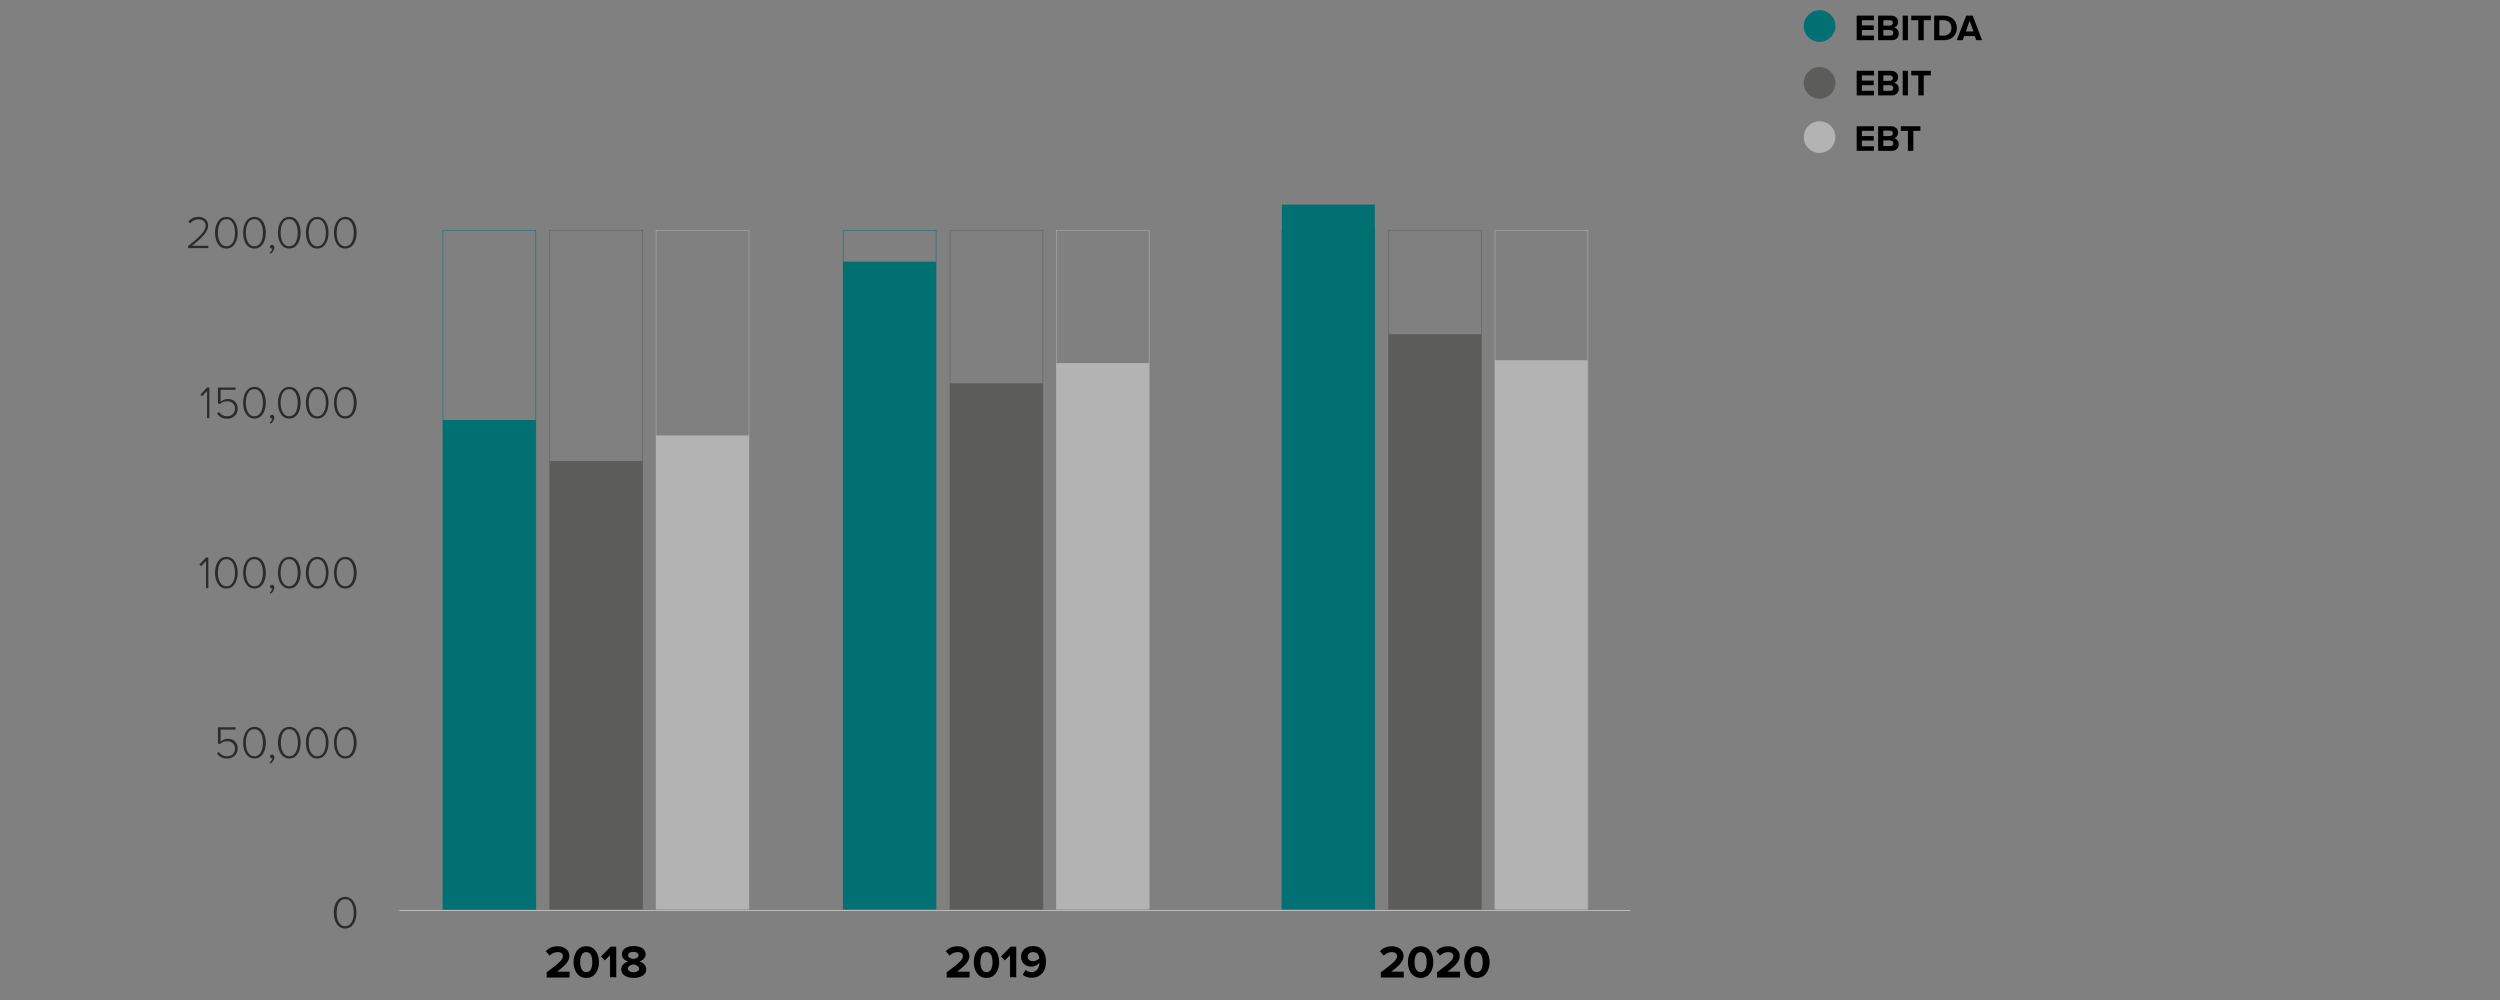 <?xml version="1.0" encoding="utf-8"?>
<!-- Generator: Adobe Illustrator 25.2.3, SVG Export Plug-In . SVG Version: 6.00 Build 0)  -->
<svg version="1.1" id="Livello_1" xmlns="http://www.w3.org/2000/svg" xmlns:xlink="http://www.w3.org/1999/xlink" x="0px" y="0px"
	 viewBox="0 0 1200 480" style="enable-background:new 0 0 1200 480;" xml:space="preserve">
<rect x="0" y="0" width="1200" height="480" fill="#808080" stroke="none"/>
<style type="text/css">
	.st0{display:none;}
	.st1{display:inline;}
	.st2{fill:none;stroke:#1D1D1B;stroke-width:1.1;}
	.st3{fill:#B1B1B1;}
	.st4{fill:#575756;}
	.st5{fill:#0090FF;}
	.st6{fill:#1D1D1B;}
	.st7{clip-path:url(#SVGID_2_);fill:#007072;}
	.st8{fill:#5C5C5B;}
	.st9{fill:#B4B3B3;}
	.st10{fill:none;stroke:#007072;stroke-width:0.25;stroke-miterlimit:10;}
	.st11{fill:none;stroke:#5C5C5B;stroke-width:0.25;stroke-miterlimit:10;}
	.st12{fill:none;stroke:#B4B3B3;stroke-width:0.25;stroke-miterlimit:10;}
	.st13{fill:#007072;}
	.st14{fill:none;stroke:#EDEDED;stroke-width:0.25;}
	.st15{fill:#2B2B2A;}
</style>
<g id="Ricavi_x__x_area_geografica" class="st0">
	<g class="st1">
		<line class="st2" x1="286.8" y1="440.7" x2="473.2" y2="369.4"/>
		<line class="st2" x1="774.8" y1="440.7" x2="961.2" y2="369.4"/>
		<line class="st2" x1="286.1" y1="440.7" x2="359.9" y2="255.3"/>
		<line class="st2" x1="774.1" y1="440.7" x2="847.9" y2="255.3"/>
		<line class="st2" x1="286.2" y1="440.9" x2="174" y2="275.9"/>
		<line class="st2" x1="774.1" y1="440.9" x2="661.9" y2="275.9"/>
		<g>
			<path class="st3" d="M286.1,440.5l110.2-110.2c-30.4-30.4-67.1-45.6-110.2-45.6L286.1,440.5L286.1,440.5z"/>
			<path class="st4" d="M286.1,440.5l150.5,40.3c14.7-54.9-0.2-110.3-40.3-150.5L286.1,440.5z"/>
			<path class="st5" d="M286.1,440.5V284.7c-86,0-155.8,69.7-155.8,155.8S200,596.3,286.1,596.3c72.3,0,131.8-45.7,150.5-115.5
				L286.1,440.5z"/>
			<path class="st3" d="M774.1,439.4l110.2-110.2c-30.4-30.4-67.1-45.6-110.2-45.6V439.4z"/>
			<path class="st4" d="M774.1,439.4l150.5,40.3c14.7-54.9-0.2-110.3-40.3-150.5L774.1,439.4z"/>
			<path class="st5" d="M774.1,439.4V283.6c-86,0-155.8,69.7-155.8,155.8S688,595.2,774.1,595.2c72.3,0,131.8-45.7,150.5-115.5
				L774.1,439.4z"/>
			<path class="st6" d="M384.4,246.7c-1.1,0-2-0.9-2-2.2s0.8-2.2,2-2.2c1.1,0,2,0.9,2,2.2S385.6,246.7,384.4,246.7 M376.5,238.8
				c-1.1,0-1.9-0.9-1.9-2.2s0.8-2.2,1.9-2.2s2,0.9,2,2.2C378.5,238,377.7,238.8,376.5,238.8 M384.4,248.2c2.2,0,3.7-1.6,3.7-3.6
				c0-2.1-1.5-3.7-3.7-3.7s-3.6,1.6-3.6,3.7C380.8,246.6,382.2,248.2,384.4,248.2 M376.6,247.9l9.4-14.7h-1.5l-9.4,14.7H376.6z
				 M376.5,240.3c2.2,0,3.7-1.6,3.7-3.6c0-2.1-1.4-3.7-3.7-3.7c-2.2,0-3.6,1.6-3.6,3.7C372.9,238.7,374.3,240.3,376.5,240.3
				 M365.7,248.2c3.3,0,5.6-1.9,5.6-5c0-3-2.2-4.7-4.7-4.7c-1.4,0-2.6,0.6-3.3,1.3v-4.3h7v-2.3h-9.6v8.2l1.8,0.5
				c0.9-0.9,2-1.3,3.2-1.3c1.8,0,3,1,3,2.6c0,1.5-1.1,2.6-3,2.6c-1.6,0-3-0.6-3.9-1.8l-1.5,1.8C361.5,247.3,363.2,248.2,365.7,248.2
				 M358,247.1c0-1.3-0.8-2-1.7-2c-0.8,0-1.5,0.7-1.5,1.5s0.6,1.4,1.3,1.4c0.2,0,0.3,0,0.4-0.1c-0.1,0.7-0.9,1.6-1.6,2.1l1.1,0.9
				C357.2,250,358,248.6,358,247.1 M352.3,247.9v-2.3h-6.5c3.9-3,6.4-5.4,6.4-8.1c0-2.9-2.5-4.5-5.3-4.5c-2.1,0-4.1,0.8-5.4,2.4
				l1.5,1.7c0.9-1.1,2.2-1.7,4-1.7c1.3,0,2.7,0.7,2.7,2.2c0,2.1-2.2,4-7.9,8.3v2L352.3,247.9L352.3,247.9z M339,247.9v-14.7h-2.2
				l-4.2,4.3l1.5,1.6l2.4-2.5v11.3L339,247.9L339,247.9z"/>
			<path class="st5" d="M173,169.5c3.5,0,5.9-2,5.9-5.1c0-3-2.2-4.8-4.7-4.8c-1.3,0-2.5,0.5-3.2,1.2v-3.6h7v-2.7h-10.1v8.4l2.2,0.6
				c0.9-0.8,1.9-1.2,3.1-1.2c1.7,0,2.6,0.9,2.6,2.2c0,1.2-1,2.2-2.7,2.2c-1.5,0-2.9-0.6-3.9-1.6l-1.7,2.2
				C168.6,168.6,170.4,169.5,173,169.5 M164.8,169.2v-14.7H162l-4.6,4.6l1.8,1.9l2.4-2.5v10.6L164.8,169.2L164.8,169.2z
				 M150.4,166.7c-2.1,0-2.9-2.1-2.9-4.8c0-2.7,0.8-4.8,2.9-4.8c2.1,0,2.9,2.1,2.9,4.8C153.2,164.6,152.5,166.7,150.4,166.7
				 M150.4,169.5c4.2,0,6.1-3.8,6.1-7.6c0-3.8-1.9-7.6-6.1-7.6c-4.2,0-6.1,3.8-6.1,7.6C144.3,165.7,146.2,169.5,150.4,169.5
				 M142.4,169.2v-2.7h-6c3.8-2.8,5.9-5,5.9-7.5c0-2.9-2.5-4.7-5.6-4.7c-2,0-4.2,0.7-5.7,2.4l1.8,2.1c1-1,2.3-1.7,3.9-1.7
				c1.2,0,2.4,0.6,2.4,1.9c0,1.8-1.8,3.3-7.8,7.7v2.5L142.4,169.2L142.4,169.2z"/>
			<path class="st6" d="M196.7,268.4c-1.1,0-2-0.9-2-2.2c0-1.3,0.8-2.2,2-2.2c1.1,0,2,0.9,2,2.2
				C198.6,267.6,197.8,268.4,196.7,268.4 M188.8,260.6c-1.1,0-1.9-0.9-1.9-2.2c0-1.3,0.8-2.2,1.9-2.2c1.1,0,2,0.9,2,2.2
				C190.7,259.7,189.9,260.6,188.8,260.6 M196.7,269.9c2.2,0,3.6-1.6,3.6-3.6c0-2.1-1.5-3.7-3.6-3.7c-2.2,0-3.7,1.6-3.7,3.7
				C193,268.3,194.5,269.9,196.7,269.9 M188.8,269.6l9.4-14.7h-1.5l-9.4,14.7H188.8z M188.8,262c2.2,0,3.6-1.6,3.6-3.6
				c0-2.1-1.4-3.7-3.6-3.7c-2.2,0-3.7,1.6-3.7,3.7C185.1,260.5,186.6,262,188.8,262 M177.7,267.6c-2.4,0-3.3-2.5-3.3-5.3
				c0-2.8,0.9-5.3,3.3-5.3c2.4,0,3.2,2.5,3.2,5.3C181,265.1,180.1,267.6,177.7,267.6 M177.7,269.9c4.1,0,5.8-3.9,5.8-7.6
				c0-3.7-1.7-7.6-5.8-7.6s-5.9,3.9-5.9,7.6C171.9,266,173.6,269.9,177.7,269.9 M170.5,268.8c0-1.3-0.8-2-1.7-2
				c-0.8,0-1.5,0.7-1.5,1.5c0,0.8,0.6,1.4,1.3,1.4c0.2,0,0.3,0,0.4-0.1c-0.1,0.7-0.9,1.6-1.6,2.1l1.1,0.9
				C169.6,271.7,170.5,270.3,170.5,268.8 M164.5,269.6v-14.7h-2.2l-4.2,4.3l1.5,1.6l2.4-2.5v11.3L164.5,269.6L164.5,269.6z
				 M151.5,269.6l5.7-12.9v-1.8h-10.6v2.3h7.6l-5.5,12.4H151.5z"/>
			<path class="st6" d="M503.4,361.6c-1.1,0-2-0.9-2-2.2c0-1.3,0.8-2.2,2-2.2c1.1,0,2,0.9,2,2.2
				C505.3,360.7,504.5,361.6,503.4,361.6 M495.5,353.7c-1.1,0-1.9-0.9-1.9-2.2c0-1.3,0.8-2.2,1.9-2.2s2,0.9,2,2.2
				C497.4,352.8,496.6,353.7,495.5,353.7 M503.4,363c2.2,0,3.7-1.6,3.7-3.6c0-2.1-1.5-3.7-3.7-3.7s-3.6,1.6-3.6,3.7
				C499.7,361.4,501.2,363,503.4,363 M495.5,362.8l9.4-14.7h-1.5l-9.4,14.7H495.5z M495.5,355.2c2.2,0,3.7-1.6,3.7-3.6
				c0-2.1-1.4-3.7-3.7-3.7c-2.2,0-3.6,1.6-3.6,3.7C491.8,353.6,493.3,355.2,495.5,355.2 M484.7,363c3.3,0,5.6-1.9,5.6-5
				c0-3-2.2-4.7-4.7-4.7c-1.4,0-2.6,0.6-3.3,1.3v-4.2h7v-2.3h-9.6v8.2l1.8,0.5c0.9-0.9,2-1.3,3.2-1.3c1.8,0,3,1,3,2.6
				c0,1.5-1.1,2.6-3,2.6c-1.6,0-3-0.6-3.9-1.8l-1.5,1.8C480.4,362.1,482.2,363,484.7,363 M477,361.9c0-1.3-0.8-2-1.7-2
				c-0.8,0-1.5,0.7-1.5,1.5s0.6,1.4,1.3,1.4c0.2,0,0.3,0,0.4-0.1c-0.1,0.7-0.9,1.6-1.6,2.1l1.1,0.9C476.1,364.8,477,363.4,477,361.9
				 M466.2,360.7c-2.2,0-3.1-1.9-3.3-3.4c0.7-1.1,2-1.7,3.2-1.7c1.6,0,3,0.8,3,2.6C469.1,359.4,468.1,360.7,466.2,360.7 M466.3,363
				c3.3,0,5.4-2.2,5.4-4.9c0-3.1-2.3-4.7-4.9-4.7c-1.7,0-3.3,1.1-3.9,2.1v-0.4c0-2.6,1.4-4.9,3.9-4.9c1.4,0,2.2,0.5,3,1.3l1.2-1.9
				c-1-1-2.4-1.6-4.2-1.6c-4.2,0-6.5,3.4-6.5,7.6C460.3,359.5,462,363,466.3,363 M457.8,362.8v-14.7h-2.2l-4.2,4.3l1.5,1.6l2.4-2.5
				v11.3L457.8,362.8L457.8,362.8z"/>
			<path class="st6" d="M872.4,246.7c-1.1,0-2-0.9-2-2.2s0.8-2.2,2-2.2c1.1,0,2,0.9,2,2.2C874.3,245.8,873.5,246.7,872.4,246.7
				 M864.5,238.8c-1.1,0-1.9-0.9-1.9-2.2s0.8-2.2,1.9-2.2c1.1,0,2,0.9,2,2.2C866.4,238,865.6,238.8,864.5,238.8 M872.4,248.2
				c2.2,0,3.7-1.6,3.7-3.6c0-2.1-1.5-3.7-3.7-3.7s-3.6,1.6-3.6,3.7C868.7,246.6,870.2,248.2,872.4,248.2 M864.5,247.9l9.4-14.7h-1.5
				l-9.4,14.7H864.5z M864.5,240.3c2.2,0,3.7-1.6,3.7-3.6c0-2.1-1.4-3.7-3.7-3.7c-2.2,0-3.6,1.6-3.6,3.7
				C860.8,238.7,862.3,240.3,864.5,240.3 M858.8,247.9v-2.3h-6.5c3.9-3,6.4-5.4,6.4-8.1c0-2.9-2.5-4.5-5.3-4.5
				c-2.1,0-4.1,0.8-5.4,2.4l1.5,1.7c0.9-1.1,2.2-1.7,4-1.7c1.3,0,2.7,0.7,2.7,2.2c0,2.1-2.2,4-7.9,8.3v2L858.8,247.9L858.8,247.9z
				 M846.1,247.1c0-1.3-0.8-2-1.7-2c-0.8,0-1.5,0.7-1.5,1.5s0.6,1.4,1.3,1.4c0.2,0,0.3,0,0.4-0.1c-0.1,0.7-0.9,1.6-1.6,2.1l1.1,0.9
				C845.2,250,846.1,248.6,846.1,247.1 M840.3,247.9v-2.3h-6.5c3.9-3,6.4-5.4,6.4-8.1c0-2.9-2.5-4.5-5.3-4.5c-2.1,0-4.1,0.8-5.4,2.4
				l1.5,1.7c0.9-1.1,2.2-1.7,4-1.7c1.3,0,2.7,0.7,2.7,2.2c0,2.1-2.2,4-7.9,8.3v2L840.3,247.9L840.3,247.9z M827.1,247.9v-14.7h-2.2
				l-4.2,4.3l1.5,1.6l2.4-2.5v11.3L827.1,247.9L827.1,247.9z"/>
			<path class="st6" d="M991.3,361.6c-1.1,0-2-0.9-2-2.2c0-1.3,0.8-2.2,2-2.2c1.1,0,2,0.9,2,2.2S992.5,361.6,991.3,361.6
				 M983.4,353.7c-1.1,0-1.9-0.9-1.9-2.2c0-1.3,0.8-2.2,1.9-2.2c1.1,0,2,0.9,2,2.2C985.4,352.8,984.6,353.7,983.4,353.7 M991.3,363
				c2.2,0,3.7-1.6,3.7-3.6c0-2.1-1.5-3.7-3.7-3.7s-3.6,1.6-3.6,3.7C987.7,361.4,989.1,363,991.3,363 M983.5,362.8l9.4-14.7h-1.5
				l-9.4,14.7H983.5z M983.4,355.2c2.2,0,3.7-1.6,3.7-3.6c0-2.1-1.4-3.7-3.7-3.7c-2.2,0-3.6,1.6-3.6,3.7
				C979.8,353.6,981.2,355.2,983.4,355.2 M972.6,363c3.3,0,5.6-1.9,5.6-5c0-3-2.2-4.7-4.7-4.7c-1.4,0-2.6,0.6-3.3,1.3v-4.2h7v-2.3
				h-9.6v8.2l1.8,0.5c0.9-0.9,2-1.3,3.2-1.3c1.8,0,3,1,3,2.6c0,1.5-1.1,2.6-3,2.6c-1.6,0-3-0.6-3.9-1.8l-1.5,1.8
				C968.4,362.1,970.1,363,972.6,363 M964.9,361.9c0-1.3-0.8-2-1.7-2c-0.8,0-1.5,0.7-1.5,1.5s0.6,1.4,1.3,1.4c0.2,0,0.3,0,0.4-0.1
				c-0.1,0.7-0.9,1.6-1.6,2.1l1.1,0.9C964.1,364.8,964.9,363.4,964.9,361.9 M954.1,363c3.3,0,5.6-1.9,5.6-5c0-3-2.2-4.7-4.7-4.7
				c-1.4,0-2.6,0.6-3.3,1.3v-4.2h7v-2.3h-9.6v8.2l1.8,0.5c0.9-0.9,2-1.3,3.2-1.3c1.8,0,3,1,3,2.6c0,1.5-1.1,2.6-3,2.6
				c-1.6,0-3-0.6-3.9-1.8l-1.5,1.8C949.8,362.1,951.5,363,954.1,363 M945.8,362.8v-14.7h-2.2l-4.2,4.3l1.5,1.6l2.4-2.5v11.3
				L945.8,362.8L945.8,362.8z"/>
			<path class="st6" d="M686.8,268.4c-1.1,0-2-0.9-2-2.2c0-1.3,0.8-2.2,2-2.2c1.1,0,2,0.9,2,2.2C688.8,267.6,688,268.4,686.8,268.4
				 M678.9,260.6c-1.1,0-1.9-0.9-1.9-2.2c0-1.3,0.8-2.2,1.9-2.2c1.1,0,2,0.9,2,2.2C680.9,259.7,680.1,260.6,678.9,260.6
				 M686.8,269.9c2.2,0,3.6-1.6,3.6-3.6c0-2.1-1.5-3.7-3.6-3.7c-2.2,0-3.7,1.6-3.7,3.7C683.2,268.3,684.7,269.9,686.8,269.9
				 M679,269.6l9.4-14.7h-1.5l-9.4,14.7H679z M678.9,262c2.2,0,3.6-1.6,3.6-3.6c0-2.1-1.4-3.7-3.6-3.7c-2.2,0-3.7,1.6-3.7,3.7
				C675.3,260.5,676.8,262,678.9,262 M668.1,269.9c3.4,0,5.5-1.8,5.5-4.3c0-2.3-2-3.4-3.4-3.6c1.5-0.2,3.2-1.4,3.2-3.4
				c0-2.4-2.1-3.9-5.3-3.9c-2.4,0-4.2,1-5.4,2.3l1.3,1.6c1.1-1.1,2.3-1.6,3.8-1.6c1.6,0,3,0.7,3,2c0,1.3-1.3,1.9-3,1.9
				c-0.6,0-1.4,0-1.7,0v2.3c0.2,0,1.1,0,1.7,0c2.1,0,3.3,0.6,3.3,2.1c0,1.3-1.1,2.2-3.1,2.2c-1.6,0-3.1-0.7-4.1-1.8l-1.4,1.7
				C663.6,268.9,665.5,269.9,668.1,269.9 M661,268.8c0-1.3-0.8-2-1.7-2c-0.8,0-1.5,0.7-1.5,1.5c0,0.8,0.6,1.4,1.3,1.4
				c0.2,0,0.3,0,0.4-0.1c-0.1,0.7-0.9,1.6-1.6,2.1l1.1,0.9C660.2,271.7,661,270.3,661,268.8 M655.3,269.6v-2.3h-6.5
				c3.9-3,6.4-5.4,6.4-8.1c0-2.9-2.5-4.5-5.3-4.5c-2.1,0-4.1,0.8-5.4,2.4l1.5,1.7c0.9-1.1,2.2-1.7,4-1.7c1.3,0,2.7,0.7,2.7,2.2
				c0,2.1-2.2,4-7.9,8.3v2H655.3L655.3,269.6z M637.4,269.6l5.7-12.9v-1.8h-10.6v2.3h7.6l-5.5,12.4H637.4z"/>
			<path class="st5" d="M661.8,163.4h-4l4-6.1V163.4z M664.9,169.2v-3h1.9v-2.7h-1.9v-9h-4.3l-5.8,9.2v2.5h7v3H664.9z M652.8,169.2
				v-14.7H650l-4.6,4.6l1.8,1.9l2.4-2.5v10.6L652.8,169.2L652.8,169.2z M638.3,166.7c-2.1,0-2.9-2.1-2.9-4.8c0-2.7,0.8-4.8,2.9-4.8
				c2.1,0,2.9,2.1,2.9,4.8C641.2,164.6,640.4,166.7,638.3,166.7 M638.3,169.5c4.2,0,6.1-3.8,6.1-7.6c0-3.8-1.9-7.6-6.1-7.6
				c-4.2,0-6.1,3.8-6.1,7.6C632.3,165.7,634.1,169.5,638.3,169.5 M630.4,169.2v-2.7h-6c3.8-2.8,5.9-5,5.9-7.5c0-2.9-2.5-4.7-5.6-4.7
				c-2,0-4.2,0.7-5.7,2.4l1.8,2.1c1-1,2.3-1.7,3.9-1.7c1.2,0,2.4,0.6,2.4,1.9c0,1.8-1.8,3.3-7.8,7.7v2.5L630.4,169.2L630.4,169.2z"
				/>
			<path class="st6" d="M1064,620.1c-1.7,0-2.7-1.4-2.7-3.1c0-1.7,1-3.1,2.7-3.1c1.8,0,2.7,1.4,2.7,3.1
				C1066.8,618.7,1065.8,620.1,1064,620.1 M1064,622.6c3.5,0,5.6-2.6,5.6-5.6s-2.1-5.6-5.6-5.6s-5.6,2.5-5.6,5.6
				S1060.5,622.6,1064,622.6 M1055.2,622.6c1.2,0,1.9-0.3,2.3-0.7l-0.6-2.1c-0.2,0.2-0.6,0.3-1,0.3c-0.6,0-1-0.5-1-1.2v-4.8h2.2
				v-2.4h-2.2v-2.9h-2.8v2.9h-1.8v2.4h1.8v5.5C1052.2,621.6,1053.3,622.6,1055.2,622.6 M1048.9,611.7h-2.8v10.6h2.8V611.7z
				 M1047.5,610.6c0.9,0,1.7-0.7,1.7-1.7c0-0.9-0.7-1.6-1.7-1.6c-0.9,0-1.6,0.7-1.6,1.6C1045.8,609.8,1046.6,610.6,1047.5,610.6
				 M1043.3,622.4v-7.5c0-2.1-1.1-3.4-3.5-3.4c-1.7,0-3,0.8-3.7,1.6v-1.4h-2.8v10.6h2.8v-7.2c0.5-0.6,1.3-1.2,2.4-1.2
				c1.2,0,2,0.5,2,2v6.4h2.8L1043.3,622.4L1043.3,622.4z M1023.9,622.6c4.5,0,6.6-2.5,6.6-6.1v-8.8h-3.2v8.7c0,2-1.2,3.5-3.4,3.5
				c-2.3,0-3.5-1.4-3.5-3.5v-8.7h-3.2v8.8C1017.3,620.1,1019.4,622.6,1023.9,622.6 M1003.8,620.1c-1.7,0-2.7-1.4-2.7-3.1
				c0-1.7,1-3.1,2.7-3.1c1.8,0,2.7,1.4,2.7,3.1C1006.6,618.7,1005.6,620.1,1003.8,620.1 M1003.8,622.6c3.5,0,5.6-2.6,5.6-5.6
				s-2.1-5.6-5.6-5.6s-5.6,2.5-5.6,5.6S1000.3,622.6,1003.8,622.6 M996.2,622.4v-7.5c0-2.1-1.1-3.4-3.5-3.4c-1.7,0-3,0.8-3.7,1.6
				v-1.4h-2.8v10.6h2.8v-7.2c0.5-0.6,1.3-1.2,2.4-1.2c1.2,0,2,0.5,2,2v6.4h2.8V622.4z M978.2,619.8c-1.6,0-2.7-1.1-2.7-2.9
				c0-1.8,1.1-2.9,2.7-2.9c0.9,0,1.9,0.5,2.4,1.2v3.5C980.1,619.3,979.1,619.8,978.2,619.8 M977.7,626.7c2.6,0,5.7-1,5.7-5v-9.9
				h-2.8v1.4c-0.9-1.1-2-1.6-3.3-1.6c-2.7,0-4.7,1.9-4.7,5.4s2,5.4,4.7,5.4c1.3,0,2.5-0.6,3.3-1.6v1c0,2.2-1.6,2.7-3,2.7
				c-1.3,0-2.5-0.4-3.3-1.3l-1.3,2C974.4,626.3,975.9,626.7,977.7,626.7 M968.6,616h-5.2c0.1-1.1,0.9-2.3,2.6-2.3
				C967.8,613.8,968.5,615,968.6,616 M966.1,622.6c1.7,0,3.3-0.5,4.4-1.5l-1.3-1.8c-0.7,0.7-1.9,1-2.8,1c-1.8,0-2.9-1.1-3.1-2.4h7.9
				v-0.7c0-3.5-2.1-5.8-5.3-5.8s-5.5,2.5-5.5,5.6C960.5,620.5,962.9,622.6,966.1,622.6 M954.1,614.4h-3.3v-4h3.3
				c1.2,0,2.2,0.7,2.2,2S955.4,614.4,954.1,614.4 M959.6,622.4l-3.3-5.6c1.6-0.4,3.2-1.8,3.2-4.4c0-2.7-1.9-4.7-4.9-4.7h-6.9v14.7
				h3.1v-5.2h2.3l2.9,5.2H959.6z"/>
			<path class="st6" d="M1036.7,585.5c-1.1,0-2-0.6-2-1.6s0.9-1.6,2-1.6c0.9,0,1.8,0.3,2.2,0.9v1.3
				C1038.5,585.2,1037.6,585.5,1036.7,585.5 M1041.8,587.2v-6.9c0-3.1-2.2-4-4.7-4c-1.7,0-3.3,0.5-4.6,1.7l1.1,2
				c0.9-0.8,1.9-1.3,3.1-1.3c1.4,0,2.3,0.7,2.3,1.8v1.3c-0.7-0.8-1.9-1.3-3.4-1.3c-1.7,0-3.7,0.9-3.7,3.4c0,2.4,2,3.5,3.7,3.5
				c1.4,0,2.6-0.5,3.4-1.4v1.1h2.8L1041.8,587.2L1041.8,587.2z M1029.8,576.5h-2.8v10.6h2.8V576.5z M1028.4,575.4
				c0.9,0,1.7-0.7,1.7-1.7c0-0.9-0.7-1.7-1.7-1.7c-0.9,0-1.6,0.7-1.6,1.7C1026.8,574.6,1027.5,575.4,1028.4,575.4 M1024.3,587.2
				v-7.5c0-2.1-1.1-3.4-3.5-3.4c-1.7,0-3,0.8-3.7,1.6v-1.4h-2.8v10.6h2.8v-7.2c0.5-0.6,1.3-1.2,2.4-1.2c1.2,0,2,0.5,2,2v6.4h2.8
				V587.2z M1006.5,585.5c-1.1,0-2-0.6-2-1.6s0.9-1.6,2-1.6c0.9,0,1.8,0.3,2.2,0.9v1.3C1008.3,585.2,1007.4,585.5,1006.5,585.5
				 M1011.5,587.2v-6.9c0-3.1-2.2-4-4.7-4c-1.7,0-3.3,0.5-4.6,1.7l1.1,2c0.9-0.8,1.9-1.3,3.1-1.3c1.4,0,2.3,0.7,2.3,1.8v1.3
				c-0.7-0.8-1.9-1.3-3.4-1.3c-1.7,0-3.7,0.9-3.7,3.4c0,2.4,2,3.5,3.7,3.5c1.4,0,2.6-0.5,3.4-1.4v1.1h2.8L1011.5,587.2L1011.5,587.2
				z M999.6,587.2v-7.7c0-2.2-1.2-3.2-3.1-3.2c-1.6,0-3,1-3.7,1.9c-0.4-1.2-1.4-1.9-2.9-1.9c-1.6,0-3,1-3.5,1.6v-1.4h-2.8v10.6h2.8
				v-7.2c0.4-0.6,1.2-1.2,2.2-1.2c1.1,0,1.6,0.7,1.6,1.7v6.7h2.8v-7.2c0.4-0.6,1.2-1.2,2.2-1.2c1.1,0,1.6,0.7,1.6,1.7v6.7h2.8
				L999.6,587.2L999.6,587.2z M978.4,587.2v-7c0.5-0.7,1.7-1.2,2.6-1.2c0.3,0,0.6,0,0.8,0.1v-2.7c-1.3,0-2.6,0.8-3.4,1.7v-1.6h-2.8
				v10.6h2.8L978.4,587.2L978.4,587.2z M970.9,580.8h-5.2c0.1-1.1,0.9-2.3,2.6-2.3C970.2,578.6,970.9,579.8,970.9,580.8
				 M968.5,587.4c1.7,0,3.3-0.5,4.4-1.5l-1.3-1.8c-0.7,0.7-1.9,1-2.8,1c-1.8,0-2.9-1.1-3.1-2.4h7.9V582c0-3.5-2.1-5.8-5.3-5.8
				s-5.5,2.5-5.5,5.6C962.8,585.3,965.2,587.4,968.5,587.4 M954.8,587.4c2.6,0,4.7-1.1,6.2-2.7v-5.6h-7v2.7h3.9v1.8
				c-0.6,0.6-1.8,1.1-3.1,1.1c-2.7,0-4.6-2-4.6-4.8s1.9-4.8,4.6-4.8c1.5,0,2.8,0.9,3.5,1.9l2.6-1.4c-1.1-1.7-3-3.3-6-3.3
				c-4.3,0-7.8,2.9-7.8,7.6C947,584.5,950.5,587.4,954.8,587.4"/>
			<path class="st6" d="M988.3,550.3c-1.1,0-2-0.6-2-1.6s0.9-1.6,2-1.6c0.9,0,1.8,0.3,2.2,0.9v1.3
				C990.1,550,989.2,550.3,988.3,550.3 M993.4,552v-6.9c0-3.1-2.2-4-4.7-4c-1.7,0-3.3,0.5-4.6,1.7l1.1,2c0.9-0.8,1.9-1.3,3.1-1.3
				c1.4,0,2.3,0.7,2.3,1.8v1.3c-0.7-0.8-1.9-1.3-3.4-1.3c-1.7,0-3.7,0.9-3.7,3.4c0,2.4,2,3.5,3.7,3.5c1.4,0,2.6-0.5,3.4-1.4v1.1
				L993.4,552L993.4,552z M981.4,541.3h-2.8v10.6h2.8V541.3z M980,540.2c0.9,0,1.7-0.7,1.7-1.7c0-0.9-0.7-1.7-1.7-1.7
				c-0.9,0-1.6,0.7-1.6,1.7C978.4,539.4,979.1,540.2,980,540.2 M975.9,537.3h-2.8V552h2.8V537.3z M965.3,550.3c-1.1,0-2-0.6-2-1.6
				s0.9-1.6,2-1.6c0.9,0,1.8,0.3,2.2,0.9v1.3C967,550,966.2,550.3,965.3,550.3 M970.3,552v-6.9c0-3.1-2.2-4-4.7-4
				c-1.7,0-3.3,0.5-4.6,1.7l1.1,2c0.9-0.8,1.9-1.3,3.1-1.3c1.4,0,2.3,0.7,2.3,1.8v1.3c-0.7-0.8-1.9-1.3-3.4-1.3
				c-1.7,0-3.7,0.9-3.7,3.4c0,2.4,2,3.5,3.7,3.5c1.4,0,2.6-0.5,3.4-1.4v1.1L970.3,552L970.3,552z M957.2,552.2
				c1.2,0,1.9-0.3,2.3-0.7l-0.6-2.1c-0.2,0.2-0.5,0.3-1,0.3c-0.6,0-1-0.5-1-1.2v-4.8h2.2v-2.4H957v-2.9h-2.8v2.9h-1.8v2.4h1.8v5.5
				C954.3,551.2,955.3,552.2,957.2,552.2 M950.8,537.3h-3.1V552h3.1V537.3z"/>
			<path class="st5" d="M925.3,552c4.2,0,7.6-3.4,7.6-7.6s-3.4-7.6-7.6-7.6c-4.2,0-7.6,3.4-7.6,7.6S921.1,552,925.3,552"/>
			<path class="st4" d="M925.3,587.2c4.2,0,7.6-3.4,7.6-7.6c0-4.2-3.4-7.6-7.6-7.6c-4.2,0-7.6,3.4-7.6,7.6
				C917.7,583.8,921.1,587.2,925.3,587.2"/>
			<path class="st3" d="M925.3,622.4c4.2,0,7.6-3.4,7.6-7.6c0-4.2-3.4-7.6-7.6-7.6c-4.2,0-7.6,3.4-7.6,7.6S921.1,622.4,925.3,622.4"
				/>
			<path class="st6" d="M576,620.1c-1.7,0-2.7-1.4-2.7-3.1c0-1.7,1-3.1,2.7-3.1c1.8,0,2.7,1.4,2.7,3.1
				C578.8,618.7,577.8,620.1,576,620.1 M576,622.6c3.5,0,5.6-2.6,5.6-5.6s-2.1-5.6-5.6-5.6s-5.6,2.5-5.6,5.6S572.5,622.6,576,622.6
				 M567.2,622.6c1.2,0,1.9-0.3,2.3-0.7l-0.6-2.1c-0.2,0.2-0.5,0.3-1,0.3c-0.6,0-1-0.5-1-1.2v-4.8h2.2v-2.4H567v-2.9h-2.8v2.9h-1.8
				v2.4h1.8v5.5C564.3,621.6,565.3,622.6,567.2,622.6 M560.9,611.7h-2.8v10.6h2.8V611.7z M559.5,610.6c0.9,0,1.7-0.7,1.7-1.7
				c0-0.9-0.7-1.6-1.7-1.6c-0.9,0-1.6,0.7-1.6,1.6C557.9,609.8,558.6,610.6,559.5,610.6 M555.4,622.4v-7.5c0-2.1-1.1-3.4-3.5-3.4
				c-1.7,0-3,0.8-3.7,1.6v-1.4h-2.8v10.6h2.8v-7.2c0.5-0.6,1.3-1.2,2.4-1.2c1.2,0,2,0.5,2,2v6.4h2.8V622.4z M535.9,622.6
				c4.5,0,6.6-2.5,6.6-6.1v-8.8h-3.2v8.7c0,2-1.2,3.5-3.4,3.5c-2.3,0-3.5-1.4-3.5-3.5v-8.7h-3.2v8.8
				C529.3,620.1,531.5,622.6,535.9,622.6 M515.9,620.1c-1.7,0-2.7-1.4-2.7-3.1c0-1.7,1-3.1,2.7-3.1c1.8,0,2.7,1.4,2.7,3.1
				C518.6,618.7,517.6,620.1,515.9,620.1 M515.9,622.6c3.5,0,5.6-2.6,5.6-5.6s-2.1-5.6-5.6-5.6s-5.6,2.5-5.6,5.6
				C510.2,620.1,512.4,622.6,515.9,622.6 M508.2,622.4v-7.5c0-2.1-1.1-3.4-3.5-3.4c-1.7,0-3,0.8-3.7,1.6v-1.4h-2.8v10.6h2.8v-7.2
				c0.5-0.6,1.3-1.2,2.4-1.2c1.2,0,2,0.5,2,2v6.4h2.8L508.2,622.4L508.2,622.4z M490.2,619.8c-1.6,0-2.7-1.1-2.7-2.9
				c0-1.8,1.1-2.9,2.7-2.9c0.9,0,1.9,0.5,2.4,1.2v3.5C492.1,619.3,491.1,619.8,490.2,619.8 M489.7,626.7c2.6,0,5.7-1,5.7-5v-9.9
				h-2.8v1.4c-0.9-1.1-2-1.6-3.3-1.6c-2.7,0-4.7,1.9-4.7,5.4s2,5.4,4.7,5.4c1.3,0,2.5-0.6,3.3-1.6v1c0,2.2-1.6,2.7-3,2.7
				c-1.3,0-2.5-0.4-3.3-1.3l-1.3,2C486.4,626.3,487.9,626.7,489.7,626.7 M480.6,616h-5.2c0.1-1.1,0.9-2.3,2.6-2.3
				C479.8,613.8,480.5,615,480.6,616 M478.1,622.6c1.6,0,3.3-0.5,4.4-1.5l-1.3-1.8c-0.7,0.7-1.9,1-2.8,1c-1.8,0-2.9-1.1-3.1-2.4h7.9
				v-0.7c0-3.5-2.1-5.8-5.3-5.8c-3.2,0-5.5,2.5-5.5,5.6C472.5,620.5,474.9,622.6,478.1,622.6 M466.2,614.4h-3.3v-4h3.3
				c1.2,0,2.2,0.7,2.2,2C468.3,613.7,467.4,614.4,466.2,614.4 M471.6,622.4l-3.3-5.6c1.6-0.4,3.2-1.8,3.2-4.4c0-2.7-1.9-4.7-4.9-4.7
				h-6.9v14.7h3.1v-5.2h2.3l2.9,5.2H471.6z"/>
			<path class="st6" d="M548.7,585.5c-1.1,0-2-0.6-2-1.6s0.9-1.6,2-1.6c0.9,0,1.8,0.3,2.2,0.9v1.3
				C550.5,585.2,549.6,585.5,548.7,585.5 M553.8,587.2v-6.9c0-3.1-2.2-4-4.7-4c-1.7,0-3.3,0.5-4.6,1.7l1.1,2
				c0.9-0.8,1.9-1.3,3.1-1.3c1.4,0,2.3,0.7,2.3,1.8v1.3c-0.7-0.8-1.9-1.3-3.4-1.3c-1.7,0-3.7,0.9-3.7,3.4c0,2.4,2,3.5,3.7,3.5
				c1.4,0,2.6-0.5,3.4-1.4v1.1h2.8L553.8,587.2L553.8,587.2z M541.8,576.5H539v10.6h2.8V576.5z M540.4,575.4c0.9,0,1.7-0.7,1.7-1.7
				c0-0.9-0.7-1.7-1.7-1.7c-0.9,0-1.6,0.7-1.6,1.7C538.8,574.6,539.5,575.4,540.4,575.4 M536.3,587.2v-7.5c0-2.1-1.1-3.4-3.5-3.4
				c-1.7,0-3,0.8-3.7,1.6v-1.4h-2.8v10.6h2.8v-7.2c0.5-0.6,1.3-1.2,2.4-1.2c1.2,0,2,0.5,2,2v6.4h2.8V587.2z M518.5,585.5
				c-1.1,0-2-0.6-2-1.6s0.9-1.6,2-1.6c0.9,0,1.8,0.3,2.2,0.9v1.3C520.3,585.2,519.4,585.5,518.5,585.5 M523.6,587.2v-6.9
				c0-3.1-2.2-4-4.7-4c-1.7,0-3.3,0.5-4.6,1.7l1.1,2c0.9-0.8,1.9-1.3,3.1-1.3c1.4,0,2.3,0.7,2.3,1.8v1.3c-0.7-0.8-1.9-1.3-3.4-1.3
				c-1.7,0-3.7,0.9-3.7,3.4c0,2.4,2,3.5,3.7,3.5c1.4,0,2.6-0.5,3.4-1.4v1.1h2.8L523.6,587.2L523.6,587.2z M511.6,587.2v-7.7
				c0-2.2-1.2-3.2-3.1-3.2c-1.6,0-3,1-3.7,1.9c-0.4-1.2-1.4-1.9-2.9-1.9c-1.6,0-3,1-3.5,1.6v-1.4h-2.8v10.6h2.8v-7.2
				c0.4-0.6,1.2-1.2,2.2-1.2c1.1,0,1.6,0.7,1.6,1.7v6.7h2.8v-7.2c0.4-0.6,1.2-1.2,2.2-1.2c1.1,0,1.6,0.7,1.6,1.7v6.7h2.8V587.2z
				 M490.5,587.2v-7c0.5-0.7,1.7-1.2,2.6-1.2c0.3,0,0.6,0,0.8,0.1v-2.7c-1.3,0-2.6,0.8-3.4,1.7v-1.6h-2.8v10.6h2.8V587.2z
				 M483,580.8h-5.2c0.1-1.1,0.9-2.3,2.6-2.3C482.2,578.6,482.9,579.8,483,580.8 M480.5,587.4c1.6,0,3.3-0.5,4.4-1.5l-1.3-1.8
				c-0.7,0.7-1.9,1-2.8,1c-1.8,0-2.9-1.1-3.1-2.4h7.9V582c0-3.5-2.1-5.8-5.3-5.8c-3.2,0-5.5,2.5-5.5,5.6
				C474.8,585.3,477.3,587.4,480.5,587.4 M466.9,587.4c2.6,0,4.7-1.1,6.2-2.7v-5.6h-7v2.7h3.9v1.8c-0.6,0.6-1.8,1.1-3.1,1.1
				c-2.7,0-4.6-2-4.6-4.8s1.9-4.8,4.6-4.8c1.5,0,2.8,0.9,3.5,1.9l2.6-1.4c-1.1-1.7-3-3.3-6-3.3c-4.3,0-7.8,2.9-7.8,7.6
				C459,584.5,462.5,587.4,466.9,587.4"/>
			<path class="st6" d="M500.3,550.3c-1.1,0-2-0.6-2-1.6s0.9-1.6,2-1.6c0.9,0,1.8,0.3,2.2,0.9v1.3
				C502.1,550,501.2,550.3,500.3,550.3 M505.4,552v-6.9c0-3.1-2.2-4-4.7-4c-1.7,0-3.3,0.5-4.6,1.7l1.1,2c0.9-0.8,1.9-1.3,3.1-1.3
				c1.4,0,2.3,0.7,2.3,1.8v1.3c-0.7-0.8-1.9-1.3-3.4-1.3c-1.7,0-3.7,0.9-3.7,3.4c0,2.4,2,3.5,3.7,3.5c1.4,0,2.6-0.5,3.4-1.4v1.1
				L505.4,552L505.4,552z M493.4,541.3h-2.8v10.6h2.8V541.3z M492,540.2c0.9,0,1.7-0.7,1.7-1.7c0-0.9-0.7-1.7-1.7-1.7
				c-0.9,0-1.7,0.7-1.7,1.7C490.4,539.4,491.1,540.2,492,540.2 M487.9,537.3h-2.8V552h2.8V537.3z M477.3,550.3c-1.1,0-2-0.6-2-1.6
				s0.9-1.6,2-1.6c0.9,0,1.8,0.3,2.2,0.9v1.3C479,550,478.2,550.3,477.3,550.3 M482.3,552v-6.9c0-3.1-2.2-4-4.7-4
				c-1.7,0-3.3,0.5-4.6,1.7l1.1,2c0.9-0.8,1.9-1.3,3.1-1.3c1.4,0,2.3,0.7,2.3,1.8v1.3c-0.7-0.8-1.9-1.3-3.4-1.3
				c-1.7,0-3.7,0.9-3.7,3.4c0,2.4,2,3.5,3.7,3.5c1.4,0,2.6-0.5,3.4-1.4v1.1L482.3,552L482.3,552z M469.3,552.2
				c1.2,0,1.9-0.3,2.3-0.7l-0.6-2.1c-0.2,0.2-0.5,0.3-1,0.3c-0.6,0-1-0.5-1-1.2v-4.8h2.2v-2.4H469v-2.9h-2.8v2.9h-1.8v2.4h1.8v5.5
				C466.3,551.2,467.3,552.2,469.3,552.2 M462.9,537.3h-3.1V552h3.1V537.3z"/>
			<path class="st5" d="M437.3,552c4.2,0,7.6-3.4,7.6-7.6s-3.4-7.6-7.6-7.6s-7.6,3.4-7.6,7.6S433.1,552,437.3,552"/>
			<path class="st4" d="M437.3,587.2c4.2,0,7.6-3.4,7.6-7.6c0-4.2-3.4-7.6-7.6-7.6s-7.6,3.4-7.6,7.6
				C429.7,583.8,433.1,587.2,437.3,587.2"/>
			<path class="st3" d="M437.3,622.4c4.2,0,7.6-3.4,7.6-7.6c0-4.2-3.4-7.6-7.6-7.6s-7.6,3.4-7.6,7.6
				C429.7,619,433.1,622.4,437.3,622.4"/>
		</g>
	</g>
</g>
<g id="Ricavi_per_linee_di_business" class="st0">
	<g class="st1">
		<line class="st2" x1="286.8" y1="440.7" x2="473.2" y2="369.4"/>
		<line class="st2" x1="774.8" y1="440.7" x2="961.2" y2="369.4"/>
		<line class="st2" x1="286.1" y1="440.7" x2="244.7" y2="252.1"/>
		<line class="st2" x1="774.1" y1="440.7" x2="731.1" y2="252.3"/>
		<line class="st2" x1="286.2" y1="440.9" x2="161.1" y2="284.6"/>
		<line class="st2" x1="774.1" y1="440.9" x2="587.7" y2="368.9"/>
		<g>
			<path class="st3" d="M286.1,440.6V284.8c-31,0-58.9,8.3-84.8,25.1L286.1,440.6z"/>
			<path class="st4" d="M286.1,440.6L342,586c80.3-30.8,120.5-120.9,89.6-201.3c-23.7-61.7-79.4-100-145.4-100v155.9H286.1z"/>
			<path class="st5" d="M286.1,440.6l-84.8-130.7c-72.2,46.9-92.7,143.3-45.8,215.5c40.9,62.9,116.4,87.5,186.5,60.6L286.1,440.6z"
				/>
			<path class="st3" d="M774.2,439.6l-2.7-155.8c-27.5,0.5-51.4,7.1-75.2,20.9L774.2,439.6z"/>
			<path class="st4" d="M774.2,439.6l45.6,149c82.3-25.2,128.6-112.3,103.5-194.6c-20.5-67-81.7-111.5-151.8-110.3L774.2,439.6z"/>
			<path class="st5" d="M774.2,439.6l-77.9-135c-74.5,43-100.1,138.4-57,212.9c37.3,64.6,109.3,92.9,180.5,71.1L774.2,439.6z"/>
			<path class="st6" d="M263.6,242c-1.1,0-2-0.9-2-2.2s0.8-2.2,2-2.2s2,0.9,2,2.2S264.8,242,263.6,242 M255.7,234.1
				c-1.1,0-1.9-0.9-1.9-2.2s0.8-2.2,1.9-2.2s2,0.9,2,2.2C257.7,233.2,256.9,234.1,255.7,234.1 M263.6,243.4c2.2,0,3.6-1.6,3.6-3.6
				c0-2.1-1.5-3.7-3.6-3.7c-2.2,0-3.6,1.6-3.6,3.7C260,241.9,261.4,243.4,263.6,243.4 M255.8,243.2l9.4-14.7h-1.5l-9.4,14.7H255.8z
				 M255.7,235.6c2.2,0,3.6-1.6,3.6-3.6c0-2.1-1.4-3.7-3.6-3.7c-2.2,0-3.6,1.6-3.6,3.7C252.1,234,253.6,235.6,255.7,235.6
				 M244.7,241.1c-2.4,0-3.3-2.5-3.3-5.3s0.9-5.3,3.3-5.3c2.4,0,3.2,2.5,3.2,5.3S247.1,241.1,244.7,241.1 M244.7,243.4
				c4.1,0,5.9-3.9,5.9-7.6c0-3.7-1.7-7.6-5.9-7.6c-4.1,0-5.9,3.9-5.9,7.6S240.5,243.4,244.7,243.4 M237.4,242.3c0-1.3-0.8-2-1.7-2
				c-0.8,0-1.5,0.7-1.5,1.5s0.6,1.4,1.3,1.4c0.2,0,0.3,0,0.4-0.1c-0.1,0.7-0.9,1.7-1.6,2.1l1.1,0.9
				C236.6,245.2,237.4,243.9,237.4,242.3 M226.8,235.7c-1.6,0-3-0.8-3-2.6c0-1.2,1-2.6,2.9-2.6c2.3,0,3.1,1.8,3.3,3.4
				C229.3,235,228.1,235.7,226.8,235.7 M226.2,243.4c4.2,0,6.5-3.3,6.5-7.6c0-4.1-1.7-7.6-6.1-7.6c-3.3,0-5.4,2.2-5.4,4.9
				c0,3.1,2.3,4.7,4.9,4.7c1.7,0,3.3-1.1,3.9-2c0,0.1,0,0.3,0,0.4c0,2.4-1.2,4.8-3.9,4.8c-1.4,0-2.2-0.5-3-1.3l-1.2,2
				C223,242.8,224.4,243.4,226.2,243.4"/>
			<path class="st6" d="M750.3,245c-1.1,0-2-0.9-2-2.2s0.8-2.2,2-2.2c1.1,0,2,0.9,2,2.2C752.2,244.2,751.4,245,750.3,245
				 M742.4,237.2c-1.1,0-1.9-0.9-1.9-2.2s0.8-2.2,1.9-2.2c1.1,0,2,0.9,2,2.2C744.3,236.3,743.5,237.2,742.4,237.2 M750.3,246.5
				c2.2,0,3.6-1.6,3.6-3.6c0-2.1-1.5-3.7-3.6-3.7c-2.2,0-3.7,1.6-3.7,3.7C746.6,244.9,748.1,246.5,750.3,246.5 M742.4,246.2
				l9.4-14.7h-1.5l-9.4,14.7H742.4z M742.4,238.6c2.2,0,3.6-1.6,3.6-3.6c0-2.1-1.4-3.7-3.6-3.7c-2.2,0-3.7,1.6-3.7,3.7
				C738.7,237,740.2,238.6,742.4,238.6 M731.3,244.2c-2.4,0-3.3-2.5-3.3-5.3s0.9-5.3,3.3-5.3c2.4,0,3.2,2.5,3.2,5.3
				C734.6,241.7,733.7,244.2,731.3,244.2 M731.3,246.5c4.1,0,5.8-3.9,5.8-7.6c0-3.7-1.7-7.6-5.8-7.6s-5.9,3.9-5.9,7.6
				C725.5,242.6,727.2,246.5,731.3,246.5 M724,245.4c0-1.3-0.8-2-1.7-2c-0.8,0-1.5,0.7-1.5,1.5s0.6,1.4,1.3,1.4c0.2,0,0.3,0,0.4-0.1
				c-0.1,0.7-0.9,1.6-1.6,2.1l1.1,0.9C723.2,248.3,724,246.9,724,245.4 M713.1,244.2c-1.7,0-3-0.8-3-2.1c0-1.5,2.1-2.2,3-2.3
				c0.9,0.1,3,0.8,3,2.3C716.2,243.4,714.8,244.2,713.1,244.2 M713.1,237.6c-0.9-0.2-2.8-0.7-2.8-2s1.2-2,2.8-2s2.8,0.7,2.8,2
				C715.9,237,714,237.5,713.1,237.6 M713.1,246.5c3,0,5.6-1.4,5.6-4c0-1.8-1.5-3.2-3.3-3.8c1.7-0.5,3.1-1.6,3.1-3.5
				c0-2.7-2.8-3.8-5.4-3.8c-2.6,0-5.4,1.1-5.4,3.8c0,1.8,1.4,3,3.1,3.5c-1.8,0.6-3.3,1.9-3.3,3.8
				C707.5,245.1,710.1,246.5,713.1,246.5"/>
			<path class="st6" d="M186.9,276.1c-1.1,0-2-0.9-2-2.2c0-1.3,0.8-2.2,2-2.2c1.1,0,2,0.9,2,2.2C188.8,275.2,188,276.1,186.9,276.1
				 M179,268.2c-1.1,0-1.9-0.9-1.9-2.2c0-1.3,0.8-2.2,1.9-2.2c1.1,0,2,0.9,2,2.2C180.9,267.4,180.1,268.2,179,268.2 M186.9,277.6
				c2.2,0,3.7-1.6,3.7-3.6c0-2.1-1.5-3.7-3.7-3.7s-3.6,1.6-3.6,3.7C183.2,276,184.7,277.6,186.9,277.6 M179,277.3l9.4-14.7h-1.5
				l-9.4,14.7H179z M179,269.7c2.2,0,3.7-1.6,3.7-3.6c0-2.1-1.4-3.7-3.7-3.7c-2.2,0-3.6,1.6-3.6,3.7
				C175.3,268.1,176.8,269.7,179,269.7 M168.2,275.3c-1.7,0-3-0.8-3-2.1c0-1.5,2.1-2.2,3-2.3c0.9,0.1,3,0.8,3,2.3
				C171.2,274.5,169.8,275.3,168.2,275.3z M168.2,268.7c-0.9-0.2-2.8-0.7-2.8-2c0-1.3,1.2-2,2.8-2s2.8,0.7,2.8,2
				C170.9,268,169.1,268.6,168.2,268.7z M168.2,277.6c3,0,5.6-1.4,5.6-4c0-1.8-1.5-3.2-3.3-3.8c1.6-0.5,3.1-1.6,3.1-3.5
				c0-2.7-2.8-3.8-5.4-3.8c-2.6,0-5.4,1.1-5.4,3.8c0,1.8,1.4,3,3.1,3.5c-1.8,0.6-3.3,1.9-3.3,3.8
				C162.5,276.2,165.1,277.6,168.2,277.6 M160.6,276.5c0-1.3-0.8-2-1.7-2c-0.8,0-1.5,0.7-1.5,1.5c0,0.8,0.6,1.4,1.3,1.4
				c0.2,0,0.3,0,0.4-0.1c-0.1,0.7-0.9,1.6-1.6,2.1l1.1,0.9C159.7,279.4,160.6,278,160.6,276.5 M149.8,275.3c-2.2,0-3.1-1.9-3.3-3.4
				c0.7-1.1,2-1.7,3.2-1.7c1.6,0,3,0.8,3,2.6C152.8,273.9,151.7,275.3,149.8,275.3 M150,277.6c3.3,0,5.4-2.2,5.4-4.9
				c0-3.1-2.3-4.7-4.9-4.7c-1.7,0-3.3,1.1-3.9,2.1v-0.4c0-2.6,1.4-4.9,3.9-4.9c1.4,0,2.2,0.5,3,1.3l1.2-1.9c-1-1-2.4-1.6-4.2-1.6
				c-4.2,0-6.5,3.4-6.5,7.6C143.9,274.1,145.6,277.6,150,277.6 M137.8,271.7h-4.5l4.5-6.8V271.7z M140.4,277.3V274h2v-2.3h-2v-9.1
				h-3.5l-6,9.3v2.1h7v3.3H140.4z"/>
			<path class="st6" d="M993.2,361.6c-1.1,0-2-0.9-2-2.2c0-1.3,0.8-2.2,2-2.2c1.1,0,2,0.9,2,2.2S994.4,361.6,993.2,361.6
				 M985.3,353.7c-1.1,0-1.9-0.9-1.9-2.2c0-1.3,0.8-2.2,1.9-2.2c1.1,0,2,0.9,2,2.2C987.3,352.8,986.5,353.7,985.3,353.7 M993.2,363
				c2.2,0,3.7-1.6,3.7-3.6c0-2.1-1.5-3.7-3.7-3.7s-3.6,1.6-3.6,3.7C989.6,361.4,991.1,363,993.2,363 M985.4,362.8l9.4-14.7h-1.5
				l-9.4,14.7H985.4z M985.3,355.2c2.2,0,3.7-1.6,3.7-3.6c0-2.1-1.4-3.7-3.7-3.7c-2.2,0-3.6,1.6-3.6,3.7
				C981.7,353.6,983.2,355.2,985.3,355.2 M974.5,363c3.4,0,5.5-1.8,5.5-4.3c0-2.3-2-3.4-3.4-3.6c1.5-0.2,3.2-1.4,3.2-3.4
				c0-2.4-2.1-3.9-5.3-3.9c-2.4,0-4.2,1-5.4,2.3l1.3,1.6c1.1-1.1,2.3-1.6,3.8-1.6c1.6,0,3,0.7,3,2s-1.3,1.9-3,1.9
				c-0.6,0-1.4,0-1.7,0v2.3c0.2,0,1.1,0,1.7,0c2.1,0,3.3,0.6,3.3,2.1c0,1.3-1.1,2.2-3.1,2.2c-1.6,0-3.1-0.7-4-1.8l-1.4,1.7
				C970,362,971.9,363,974.5,363 M967.4,361.9c0-1.3-0.8-2-1.7-2c-0.8,0-1.5,0.7-1.5,1.5s0.6,1.4,1.3,1.4c0.2,0,0.3,0,0.4-0.1
				c-0.1,0.7-0.9,1.6-1.6,2.1l1.1,0.9C966.6,364.8,967.4,363.4,967.4,361.9 M956.5,363c3.3,0,5.6-1.9,5.6-5c0-3-2.2-4.7-4.7-4.7
				c-1.4,0-2.6,0.6-3.3,1.3v-4.2h7v-2.3h-9.6v8.2l1.8,0.5c0.9-0.9,2-1.3,3.2-1.3c1.8,0,3,1,3,2.6c0,1.5-1.1,2.6-3,2.6
				c-1.6,0-3-0.6-3.9-1.8l-1.5,1.8C952.3,362.1,954,363,956.5,363 M944.7,357.2h-4.5l4.5-6.8V357.2z M947.3,362.8v-3.3h2v-2.3h-2
				v-9.1h-3.5l-6,9.3v2.1h7v3.3H947.3z"/>
			<path class="st6" d="M503.4,355.3c-1.1,0-2-0.9-2-2.2c0-1.3,0.8-2.2,2-2.2c1.1,0,2,0.9,2,2.2S504.5,355.3,503.4,355.3
				 M495.5,347.4c-1.1,0-1.9-0.9-1.9-2.2c0-1.3,0.8-2.2,1.9-2.2s2,0.9,2,2.2C497.5,346.6,496.6,347.4,495.5,347.4 M503.4,356.8
				c2.2,0,3.7-1.6,3.7-3.6c0-2.1-1.5-3.7-3.7-3.7s-3.6,1.6-3.6,3.7C499.7,355.2,501.2,356.8,503.4,356.8 M495.5,356.5l9.4-14.7h-1.5
				l-9.4,14.7H495.5z M495.5,348.9c2.2,0,3.7-1.6,3.7-3.6c0-2.1-1.4-3.7-3.7-3.7c-2.2,0-3.6,1.6-3.6,3.7
				C491.8,347.3,493.3,348.9,495.5,348.9 M489.9,356.5v-2.3h-6.5c3.9-3,6.4-5.4,6.4-8.1c0-2.9-2.5-4.5-5.3-4.5
				c-2.1,0-4.1,0.8-5.4,2.4l1.5,1.7c0.9-1.1,2.2-1.7,4-1.7c1.3,0,2.7,0.7,2.7,2.2c0,2.1-2.2,4-7.9,8.3v2H489.9z M477.1,355.7
				c0-1.3-0.8-2-1.7-2c-0.8,0-1.5,0.7-1.5,1.5s0.6,1.4,1.3,1.4c0.2,0,0.3,0,0.4-0.1c-0.1,0.7-0.9,1.6-1.6,2.1l1.1,0.9
				C476.3,358.6,477.1,357.2,477.1,355.7 M467.6,350.9h-4.5l4.5-6.8V350.9z M470.2,356.5v-3.3h2v-2.3h-2v-9.1h-3.5l-6,9.3v2.1h7v3.3
				H470.2z M454.8,350.9h-4.5l4.5-6.8V350.9z M457.4,356.5v-3.3h2v-2.3h-2v-9.1h-3.5l-6,9.3v2.1h7v3.3H457.4z"/>
			<path class="st6" d="M614.4,354.8c-1.1,0-2-0.9-2-2.2c0-1.3,0.8-2.2,2-2.2c1.1,0,2,0.9,2,2.2C616.3,354,615.5,354.8,614.4,354.8
				 M606.5,347c-1.1,0-1.9-0.9-1.9-2.2c0-1.3,0.8-2.2,1.9-2.2c1.1,0,2,0.9,2,2.2C608.4,346.1,607.6,347,606.5,347 M614.4,356.3
				c2.2,0,3.7-1.6,3.7-3.6c0-2.1-1.5-3.7-3.7-3.7s-3.6,1.6-3.6,3.7C610.7,354.7,612.2,356.3,614.4,356.3 M606.5,356l9.4-14.7h-1.5
				L605,356H606.5z M606.5,348.4c2.2,0,3.7-1.6,3.7-3.6c0-2.1-1.4-3.7-3.7-3.7c-2.2,0-3.6,1.6-3.6,3.7
				C602.8,346.9,604.3,348.4,606.5,348.4 M596,356l5.7-12.9v-1.8h-10.6v2.3h7.6l-5.5,12.4H596z M591,355.2c0-1.3-0.8-2-1.7-2
				c-0.8,0-1.5,0.7-1.5,1.5s0.6,1.4,1.3,1.4c0.2,0,0.3,0,0.4-0.1c-0.1,0.7-0.9,1.7-1.6,2.1l1.1,0.9C590.2,358.1,591,356.7,591,355.2
				 M580.2,354c-2.2,0-3.1-1.9-3.3-3.4c0.7-1.1,2-1.7,3.2-1.7c1.6,0,3,0.8,3,2.6C583.2,352.6,582.2,354,580.2,354 M580.4,356.3
				c3.3,0,5.4-2.2,5.4-4.9c0-3.1-2.3-4.7-4.9-4.7c-1.7,0-3.3,1.1-3.9,2.1v-0.4c0-2.6,1.4-4.9,3.9-4.9c1.4,0,2.2,0.5,3,1.3l1.2-1.9
				c-1-1-2.4-1.6-4.2-1.6c-4.2,0-6.5,3.4-6.5,7.6C574.3,352.8,576.1,356.3,580.4,356.3 M568.3,350.5h-4.5l4.5-6.8V350.5z M570.8,356
				v-3.3h2v-2.2h-2v-9.1h-3.5l-6,9.3v2.1h7v3.3L570.8,356L570.8,356z"/>
			<path class="st5" d="M173,169.5c3.5,0,5.9-2,5.9-5.1c0-3-2.2-4.8-4.7-4.8c-1.3,0-2.5,0.5-3.2,1.2v-3.6h7v-2.7h-10.1v8.4l2.2,0.6
				c0.9-0.8,1.9-1.2,3.1-1.2c1.7,0,2.6,0.9,2.6,2.2c0,1.2-1,2.2-2.7,2.2c-1.5,0-2.9-0.6-3.9-1.6l-1.7,2.2
				C168.6,168.6,170.4,169.5,173,169.5 M164.8,169.2v-14.7H162l-4.6,4.6l1.8,1.9l2.4-2.5v10.6L164.8,169.2L164.8,169.2z
				 M150.4,166.7c-2.1,0-2.9-2.1-2.9-4.8c0-2.7,0.8-4.8,2.9-4.8c2.1,0,2.9,2.1,2.9,4.8C153.2,164.6,152.5,166.7,150.4,166.7
				 M150.4,169.5c4.2,0,6.1-3.8,6.1-7.6c0-3.8-1.9-7.6-6.1-7.6c-4.2,0-6.1,3.8-6.1,7.6C144.3,165.7,146.2,169.5,150.4,169.5
				 M142.4,169.2v-2.7h-6c3.8-2.8,5.9-5,5.9-7.5c0-2.9-2.5-4.7-5.6-4.7c-2,0-4.2,0.7-5.7,2.4l1.8,2.1c1-1,2.3-1.7,3.9-1.7
				c1.2,0,2.4,0.6,2.4,1.9c0,1.8-1.8,3.3-7.8,7.7v2.5L142.4,169.2L142.4,169.2z"/>
			<path class="st5" d="M661.8,163.4h-4l4-6.1V163.4z M664.9,169.2v-3h1.9v-2.7h-1.9v-9h-4.3l-5.8,9.2v2.5h7v3H664.9z M652.8,169.2
				v-14.7H650l-4.6,4.6l1.8,1.9l2.4-2.5v10.6L652.8,169.2L652.8,169.2z M638.3,166.7c-2.1,0-2.9-2.1-2.9-4.8c0-2.7,0.8-4.8,2.9-4.8
				c2.1,0,2.9,2.1,2.9,4.8C641.2,164.6,640.4,166.7,638.3,166.7 M638.3,169.5c4.2,0,6.1-3.8,6.1-7.6c0-3.8-1.9-7.6-6.1-7.6
				c-4.2,0-6.1,3.8-6.1,7.6C632.3,165.7,634.1,169.5,638.3,169.5 M630.4,169.2v-2.7h-6c3.8-2.8,5.9-5,5.9-7.5c0-2.9-2.5-4.7-5.6-4.7
				c-2,0-4.2,0.7-5.7,2.4l1.8,2.1c1-1,2.3-1.7,3.9-1.7c1.2,0,2.4,0.6,2.4,1.9c0,1.8-1.8,3.3-7.8,7.7v2.5L630.4,169.2L630.4,169.2z"
				/>
			<path class="st6" d="M1028.9,611.7h-2.8v10.6h2.8V611.7z M1027.5,610.6c0.9,0,1.7-0.7,1.7-1.7c0-0.9-0.7-1.7-1.7-1.7
				c-0.9,0-1.6,0.7-1.6,1.7C1025.8,609.8,1026.6,610.6,1027.5,610.6 M1019.4,622.6c2.9,0,4.6-1.4,4.6-3.4c0-4.3-6.3-3-6.3-4.5
				c0-0.6,0.7-1,1.7-1c1.3,0,2.5,0.6,3.1,1.2l1.1-2c-1.1-0.8-2.5-1.4-4.3-1.4c-2.8,0-4.4,1.6-4.4,3.3c0,4.2,6.3,2.8,6.3,4.5
				c0,0.7-0.6,1.1-1.8,1.1c-1.3,0-2.9-0.7-3.7-1.5l-1.2,2C1015.8,622,1017.6,622.6,1019.4,622.6 M1008.9,622.6
				c2.9,0,4.6-1.4,4.6-3.4c0-4.3-6.3-3-6.3-4.5c0-0.6,0.7-1,1.7-1c1.3,0,2.5,0.6,3.1,1.2l1.1-2c-1.1-0.8-2.5-1.4-4.3-1.4
				c-2.8,0-4.4,1.6-4.4,3.3c0,4.2,6.3,2.8,6.3,4.5c0,0.7-0.6,1.1-1.8,1.1c-1.3,0-2.9-0.7-3.7-1.5l-1.2,2
				C1005.3,622,1007.1,622.6,1008.9,622.6 M1000.4,616h-5.2c0.1-1.1,0.9-2.3,2.6-2.3C999.6,613.8,1000.3,615,1000.4,616
				 M997.9,622.6c1.7,0,3.3-0.5,4.4-1.5l-1.3-1.8c-0.7,0.7-1.9,1-2.8,1c-1.8,0-2.9-1.1-3.1-2.4h7.9v-0.7c0-3.5-2.1-5.8-5.3-5.8
				s-5.5,2.5-5.5,5.6C992.3,620.5,994.7,622.6,997.9,622.6 M986.9,622.6c2.2,0,3.5-1,4.2-1.9l-1.8-1.7c-0.5,0.7-1.3,1.2-2.2,1.2
				c-1.7,0-2.9-1.3-2.9-3.1c0-1.9,1.2-3.1,2.9-3.1c1,0,1.7,0.4,2.2,1.1l1.8-1.7c-0.7-1-2-1.9-4.2-1.9c-3.3,0-5.6,2.3-5.6,5.6
				C981.3,620.3,983.7,622.6,986.9,622.6 M974.2,620.1c-1.7,0-2.7-1.4-2.7-3.1c0-1.7,1-3.1,2.7-3.1c1.8,0,2.7,1.4,2.7,3.1
				C977,618.7,976,620.1,974.2,620.1 M974.2,622.6c3.5,0,5.6-2.6,5.6-5.6s-2.1-5.6-5.6-5.6s-5.6,2.5-5.6,5.6
				C968.6,620.1,970.7,622.6,974.2,622.6 M964.2,622.4v-7c0.5-0.7,1.7-1.2,2.6-1.2c0.3,0,0.6,0,0.8,0.1v-2.8c-1.3,0-2.6,0.8-3.4,1.7
				v-1.4h-2.8v10.6L964.2,622.4L964.2,622.4z M954.1,614.4h-3.3v-3.9h3.3c1.2,0,2.2,0.7,2.2,2C956.3,613.6,955.4,614.4,954.1,614.4
				 M950.8,622.4v-5.2h3.7c3.2,0,4.9-2.2,4.9-4.7c0-2.6-1.7-4.7-4.9-4.7h-6.9v14.7L950.8,622.4L950.8,622.4z"/>
			<path class="st6" d="M1066.7,576.5h-2.8v10.6h2.8V576.5z M1065.3,575.4c0.9,0,1.7-0.7,1.7-1.7c0-0.9-0.7-1.6-1.7-1.6
				c-0.9,0-1.7,0.7-1.7,1.6C1063.6,574.6,1064.4,575.4,1065.3,575.4 M1061.1,587.2v-7.5c0-2.1-1.1-3.4-3.5-3.4c-1.7,0-3,0.8-3.7,1.6
				v-1.4h-2.8v10.6h2.8v-7.2c0.5-0.6,1.3-1.2,2.4-1.2c1.2,0,2,0.5,2,2v6.4h2.8L1061.1,587.2L1061.1,587.2z M1043.4,584.9
				c-1.7,0-2.7-1.4-2.7-3.1c0-1.7,1-3.1,2.7-3.1c1.8,0,2.7,1.4,2.7,3.1C1046.2,583.5,1045.2,584.9,1043.4,584.9 M1043.4,587.4
				c3.5,0,5.6-2.6,5.6-5.6s-2.1-5.6-5.6-5.6s-5.6,2.5-5.6,5.6S1039.9,587.4,1043.4,587.4 M1035.7,576.5h-2.8v10.6h2.8V576.5z
				 M1034.3,575.4c0.9,0,1.7-0.7,1.7-1.7c0-0.9-0.7-1.6-1.7-1.6c-0.9,0-1.6,0.7-1.6,1.6C1032.7,574.6,1033.4,575.4,1034.3,575.4
				 M1030.6,587.2v-2.4h-5l4.9-6.2v-2h-8.6v2.4h4.8l-4.8,6.1v2.1L1030.6,587.2L1030.6,587.2z M1014.6,585.5c-1.1,0-2-0.6-2-1.6
				s0.9-1.6,2-1.6c0.9,0,1.8,0.3,2.2,0.9v1.3C1016.4,585.2,1015.5,585.5,1014.6,585.5 M1019.7,587.2v-6.9c0-3.1-2.2-4-4.7-4
				c-1.7,0-3.3,0.5-4.6,1.7l1.1,2c0.9-0.8,1.9-1.3,3.1-1.3c1.4,0,2.3,0.7,2.3,1.8v1.3c-0.7-0.8-1.9-1.3-3.4-1.3
				c-1.7,0-3.7,0.9-3.7,3.4c0,2.4,2,3.5,3.7,3.5c1.4,0,2.6-0.5,3.4-1.4v1.1h2.8L1019.7,587.2L1019.7,587.2z M1004.4,587.4
				c2.2,0,3.5-1,4.2-1.9l-1.8-1.7c-0.5,0.7-1.3,1.2-2.2,1.2c-1.7,0-2.9-1.3-2.9-3.1c0-1.9,1.2-3.1,2.9-3.1c1,0,1.7,0.4,2.2,1.1
				l1.8-1.7c-0.7-1-2-1.9-4.2-1.9c-3.3,0-5.6,2.3-5.6,5.6C998.8,585.1,1001.2,587.4,1004.4,587.4 M996.7,576.5h-2.8v10.6h2.8V576.5z
				 M995.3,575.4c0.9,0,1.7-0.7,1.7-1.7c0-0.9-0.7-1.6-1.7-1.6c-0.9,0-1.6,0.7-1.6,1.6C993.7,574.6,994.4,575.4,995.3,575.4
				 M991.1,572.5h-2.8v14.7h2.8V572.5z M980.7,584.9c-0.9,0-1.9-0.6-2.4-1.2V580c0.5-0.7,1.5-1.2,2.4-1.2c1.6,0,2.7,1.3,2.7,3.1
				C983.4,583.7,982.3,584.9,980.7,584.9 M981.6,587.4c2.7,0,4.7-2,4.7-5.6c0-3.5-2-5.6-4.7-5.6c-1.3,0-2.5,0.6-3.3,1.6v-1.3h-2.8
				v14.7h2.8v-5.4C979.2,586.9,980.3,587.4,981.6,587.4 M967.9,584.9c-0.9,0-1.9-0.6-2.4-1.2V580c0.5-0.7,1.5-1.2,2.4-1.2
				c1.6,0,2.7,1.3,2.7,3.1C970.6,583.7,969.5,584.9,967.9,584.9 M968.8,587.4c2.7,0,4.7-2,4.7-5.6c0-3.5-2-5.6-4.7-5.6
				c-1.3,0-2.5,0.6-3.3,1.6v-1.3h-2.8v14.7h2.8v-5.4C966.4,586.9,967.5,587.4,968.8,587.4 M956.1,581.9h-4.6l2.3-6.3L956.1,581.9z
				 M961.4,587.2l-5.7-14.7h-3.9l-5.7,14.7h3.5l0.9-2.5h6.3l0.9,2.5H961.4z"/>
			<path class="st6" d="M1050.9,545.6h-5.2c0.1-1.1,0.9-2.3,2.6-2.3C1050.1,543.4,1050.9,544.6,1050.9,545.6 M1048.5,552.2
				c1.7,0,3.3-0.5,4.4-1.5l-1.3-1.8c-0.7,0.7-1.9,1-2.8,1c-1.8,0-2.9-1.1-3.1-2.4h7.9v-0.7c0-3.5-2.1-5.8-5.3-5.8
				c-3.2,0-5.5,2.5-5.5,5.6C1042.8,550.1,1045.2,552.2,1048.5,552.2 M1040.7,541.3h-2.8v10.6h2.8V541.3z M1039.3,540.2
				c0.9,0,1.7-0.7,1.7-1.7c0-0.9-0.7-1.6-1.7-1.6c-0.9,0-1.6,0.7-1.6,1.6C1037.7,539.4,1038.4,540.2,1039.3,540.2 M1030,549.4
				c-1.6,0-2.7-1.1-2.7-2.9s1.1-2.9,2.7-2.9c0.9,0,1.9,0.5,2.4,1.2v3.5C1031.9,548.9,1030.9,549.4,1030,549.4 M1029.4,556.3
				c2.6,0,5.7-1,5.7-5v-9.9h-2.8v1.4c-0.9-1.1-2-1.6-3.3-1.6c-2.7,0-4.7,1.9-4.7,5.4s2,5.4,4.7,5.4c1.3,0,2.5-0.6,3.3-1.6v1
				c0,2.2-1.6,2.7-3,2.7c-1.3,0-2.5-0.4-3.3-1.3l-1.3,2C1026.2,555.9,1027.6,556.3,1029.4,556.3 M1017.3,549.7
				c-1.7,0-2.7-1.4-2.7-3.1s1-3.1,2.7-3.1c1.8,0,2.7,1.4,2.7,3.1C1020.1,548.3,1019.1,549.7,1017.3,549.7 M1017.3,552.2
				c3.5,0,5.6-2.6,5.6-5.6s-2.1-5.6-5.6-5.6s-5.6,2.5-5.6,5.6C1011.7,549.7,1013.8,552.2,1017.3,552.2 M1009.6,537.3h-2.8V552h2.8
				V537.3z M999.1,549.7c-1.7,0-2.7-1.4-2.7-3.1s1-3.1,2.7-3.1c1.8,0,2.7,1.4,2.7,3.1S1000.9,549.7,999.1,549.7 M999.1,552.2
				c3.5,0,5.6-2.6,5.6-5.6s-2.1-5.6-5.6-5.6s-5.6,2.5-5.6,5.6C993.5,549.7,995.6,552.2,999.1,552.2 M991.4,552v-7.5
				c0-2.1-1.1-3.4-3.5-3.4c-1.7,0-3,0.8-3.7,1.6v-1.4h-2.8v10.6h2.8v-7.2c0.5-0.6,1.3-1.2,2.4-1.2c1.2,0,2,0.5,2,2v6.4h2.8V552z
				 M975.4,552.2c2.2,0,3.5-1,4.2-1.9l-1.8-1.7c-0.5,0.7-1.3,1.2-2.2,1.2c-1.7,0-2.9-1.3-2.9-3.1c0-1.9,1.2-3.1,2.9-3.1
				c1,0,1.7,0.4,2.2,1.1l1.8-1.7c-0.7-1-2-1.9-4.2-1.9c-3.3,0-5.6,2.3-5.6,5.6C969.8,549.9,972.2,552.2,975.4,552.2 M965.8,545.6
				h-5.2c0.1-1.1,0.9-2.3,2.6-2.3C965,543.4,965.7,544.6,965.8,545.6 M963.3,552.2c1.7,0,3.3-0.5,4.4-1.5l-1.3-1.8
				c-0.7,0.7-1.9,1-2.8,1c-1.8,0-2.9-1.1-3.1-2.4h7.9v-0.7c0-3.5-2.1-5.8-5.3-5.8s-5.5,2.5-5.5,5.6
				C957.6,550.1,960.1,552.2,963.3,552.2 M954.2,552v-11.9h4.3v-2.7h-11.7v2.7h4.3V552H954.2z"/>
			<path class="st5" d="M925.3,552c4.2,0,7.6-3.4,7.6-7.6s-3.4-7.6-7.6-7.6c-4.2,0-7.6,3.4-7.6,7.6S921.1,552,925.3,552"/>
			<path class="st4" d="M925.3,587.2c4.2,0,7.6-3.4,7.6-7.6c0-4.2-3.4-7.6-7.6-7.6c-4.2,0-7.6,3.4-7.6,7.6
				C917.7,583.8,921.1,587.2,925.3,587.2"/>
			<path class="st3" d="M925.3,622.4c4.2,0,7.6-3.4,7.6-7.6c0-4.2-3.4-7.6-7.6-7.6c-4.2,0-7.6,3.4-7.6,7.6S921.1,622.4,925.3,622.4"
				/>
			<path class="st6" d="M540.9,611.7h-2.8v10.6h2.8V611.7z M539.5,610.6c0.9,0,1.7-0.7,1.7-1.7c0-0.9-0.7-1.7-1.7-1.7
				c-0.9,0-1.6,0.7-1.6,1.7C537.9,609.8,538.6,610.6,539.5,610.6 M531.5,622.6c2.9,0,4.6-1.4,4.6-3.4c0-4.3-6.3-3-6.3-4.5
				c0-0.6,0.7-1,1.7-1c1.3,0,2.5,0.6,3.1,1.2l1.1-2c-1.1-0.8-2.5-1.4-4.3-1.4c-2.8,0-4.4,1.6-4.4,3.3c0,4.2,6.3,2.8,6.3,4.5
				c0,0.7-0.6,1.1-1.8,1.1c-1.3,0-2.9-0.7-3.7-1.5l-1.2,2C527.8,622,529.6,622.6,531.5,622.6 M521,622.6c2.9,0,4.6-1.4,4.6-3.4
				c0-4.3-6.3-3-6.3-4.5c0-0.6,0.7-1,1.7-1c1.3,0,2.5,0.6,3.1,1.2l1.1-2c-1.1-0.8-2.5-1.4-4.3-1.4c-2.8,0-4.4,1.6-4.4,3.3
				c0,4.2,6.3,2.8,6.3,4.5c0,0.7-0.6,1.1-1.8,1.1c-1.3,0-2.9-0.7-3.7-1.5l-1.2,2C517.3,622,519.1,622.6,521,622.6 M512.4,616h-5.2
				c0.1-1.1,0.9-2.3,2.6-2.3C511.6,613.8,512.3,615,512.4,616 M510,622.6c1.7,0,3.3-0.5,4.4-1.5l-1.3-1.8c-0.7,0.7-1.9,1-2.8,1
				c-1.8,0-2.9-1.1-3.1-2.4h7.9v-0.7c0-3.5-2.1-5.8-5.3-5.8s-5.5,2.5-5.5,5.6C504.3,620.5,506.7,622.6,510,622.6 M498.9,622.6
				c2.2,0,3.5-1,4.2-1.9l-1.8-1.7c-0.5,0.7-1.3,1.2-2.2,1.2c-1.7,0-2.9-1.3-2.9-3.1c0-1.9,1.2-3.1,2.9-3.1c1,0,1.7,0.4,2.2,1.1
				l1.8-1.7c-0.7-1-2-1.9-4.2-1.9c-3.3,0-5.6,2.3-5.6,5.6C493.3,620.3,495.7,622.6,498.9,622.6 M486.3,620.1c-1.7,0-2.7-1.4-2.7-3.1
				c0-1.7,1-3.1,2.7-3.1c1.8,0,2.7,1.4,2.7,3.1C489,618.7,488,620.1,486.3,620.1 M486.3,622.6c3.5,0,5.6-2.6,5.6-5.6
				s-2.1-5.6-5.6-5.6s-5.6,2.5-5.6,5.6C480.7,620.1,482.8,622.6,486.3,622.6 M476.2,622.4v-7c0.5-0.7,1.7-1.2,2.6-1.2
				c0.3,0,0.6,0,0.8,0.1v-2.8c-1.3,0-2.6,0.8-3.4,1.7v-1.4h-2.8v10.6L476.2,622.4L476.2,622.4z M466.2,614.4h-3.3v-3.9h3.3
				c1.2,0,2.2,0.7,2.2,2C468.3,613.6,467.4,614.4,466.2,614.4 M462.9,622.4v-5.2h3.7c3.2,0,4.9-2.2,4.9-4.7c0-2.6-1.7-4.7-4.9-4.7
				h-6.9v14.7L462.9,622.4L462.9,622.4z"/>
			<path class="st6" d="M578.7,576.5h-2.8v10.6h2.8V576.5z M577.3,575.4c0.9,0,1.7-0.7,1.7-1.7c0-0.9-0.7-1.6-1.7-1.6
				c-0.9,0-1.7,0.7-1.7,1.6C575.6,574.6,576.4,575.4,577.3,575.4 M573.2,587.2v-7.5c0-2.1-1.1-3.4-3.5-3.4c-1.7,0-3,0.8-3.7,1.6
				v-1.4h-2.8v10.6h2.8v-7.2c0.5-0.6,1.3-1.2,2.4-1.2c1.2,0,2,0.5,2,2v6.4h2.8V587.2z M555.5,584.9c-1.7,0-2.7-1.4-2.7-3.1
				c0-1.7,1-3.1,2.7-3.1c1.8,0,2.7,1.4,2.7,3.1S557.2,584.9,555.5,584.9 M555.5,587.4c3.5,0,5.6-2.6,5.6-5.6s-2.1-5.6-5.6-5.6
				s-5.6,2.5-5.6,5.6C549.8,584.9,552,587.4,555.5,587.4 M547.8,576.5H545v10.6h2.8V576.5z M546.3,575.4c0.9,0,1.7-0.7,1.7-1.7
				c0-0.9-0.7-1.6-1.7-1.6c-0.9,0-1.6,0.7-1.6,1.6C544.7,574.6,545.4,575.4,546.3,575.4 M542.6,587.2v-2.4h-5l4.9-6.2v-2H534v2.4
				h4.8l-4.8,6.1v2.1L542.6,587.2L542.6,587.2z M526.6,585.5c-1.1,0-2-0.6-2-1.6s0.9-1.6,2-1.6c0.9,0,1.8,0.3,2.2,0.9v1.3
				C528.4,585.2,527.5,585.5,526.6,585.5 M531.7,587.2v-6.9c0-3.1-2.2-4-4.7-4c-1.7,0-3.3,0.5-4.6,1.7l1.1,2
				c0.9-0.8,1.9-1.3,3.1-1.3c1.4,0,2.3,0.7,2.3,1.8v1.3c-0.7-0.8-1.9-1.3-3.4-1.3c-1.7,0-3.7,0.9-3.7,3.4c0,2.4,2,3.5,3.7,3.5
				c1.4,0,2.6-0.5,3.4-1.4v1.1h2.8L531.7,587.2L531.7,587.2z M516.4,587.4c2.2,0,3.5-1,4.2-1.9l-1.8-1.7c-0.5,0.7-1.3,1.2-2.2,1.2
				c-1.7,0-2.9-1.3-2.9-3.1c0-1.9,1.2-3.1,2.9-3.1c1,0,1.7,0.4,2.2,1.1l1.8-1.7c-0.7-1-2-1.9-4.2-1.9c-3.3,0-5.6,2.3-5.6,5.6
				C510.8,585.1,513.2,587.4,516.4,587.4 M508.7,576.5h-2.8v10.6h2.8V576.5z M507.3,575.4c0.9,0,1.7-0.7,1.7-1.7
				c0-0.9-0.7-1.6-1.7-1.6c-0.9,0-1.6,0.7-1.6,1.6C505.7,574.6,506.4,575.4,507.3,575.4 M503.2,572.5h-2.8v14.7h2.8V572.5z
				 M492.7,584.9c-0.9,0-1.9-0.6-2.4-1.2V580c0.5-0.7,1.5-1.2,2.4-1.2c1.6,0,2.7,1.3,2.7,3.1C495.4,583.7,494.3,584.9,492.7,584.9
				 M493.6,587.4c2.7,0,4.7-2,4.7-5.6c0-3.5-2-5.6-4.7-5.6c-1.3,0-2.5,0.6-3.3,1.6v-1.3h-2.8v14.7h2.8v-5.4
				C491.2,586.9,492.4,587.4,493.6,587.4 M479.9,584.9c-0.9,0-1.9-0.6-2.4-1.2V580c0.5-0.7,1.5-1.2,2.4-1.2c1.6,0,2.7,1.3,2.7,3.1
				C482.6,583.7,481.5,584.9,479.9,584.9 M480.8,587.4c2.7,0,4.7-2,4.7-5.6c0-3.5-2-5.6-4.7-5.6c-1.3,0-2.5,0.6-3.3,1.6v-1.3h-2.8
				v14.7h2.8v-5.4C478.4,586.9,479.5,587.4,480.8,587.4 M468.1,581.9h-4.6l2.3-6.3L468.1,581.9z M473.4,587.2l-5.7-14.7h-3.9
				l-5.7,14.7h3.5l0.9-2.5h6.3l0.9,2.5H473.4z"/>
			<path class="st6" d="M563,545.6h-5.2c0.1-1.1,0.9-2.3,2.6-2.3C562.2,543.4,562.9,544.6,563,545.6 M560.5,552.2
				c1.6,0,3.3-0.5,4.4-1.5l-1.3-1.8c-0.7,0.7-1.9,1-2.8,1c-1.8,0-2.9-1.1-3.1-2.4h7.9v-0.7c0-3.5-2.1-5.8-5.3-5.8s-5.5,2.5-5.5,5.6
				C554.8,550.1,557.3,552.2,560.5,552.2 M552.7,541.3h-2.8v10.6h2.8V541.3z M551.3,540.2c0.9,0,1.7-0.7,1.7-1.7
				c0-0.9-0.7-1.6-1.7-1.6c-0.9,0-1.6,0.7-1.6,1.6C549.7,539.4,550.4,540.2,551.3,540.2 M542,549.4c-1.6,0-2.7-1.1-2.7-2.9
				s1.1-2.9,2.7-2.9c0.9,0,1.9,0.5,2.4,1.2v3.5C543.9,548.9,542.9,549.4,542,549.4 M541.4,556.3c2.6,0,5.7-1,5.7-5v-9.9h-2.8v1.4
				c-0.9-1.1-2-1.6-3.3-1.6c-2.7,0-4.7,1.9-4.7,5.4s2,5.4,4.7,5.4c1.3,0,2.5-0.6,3.3-1.6v1c0,2.2-1.6,2.7-3,2.7
				c-1.3,0-2.5-0.4-3.3-1.3l-1.3,2C538.2,555.9,539.6,556.3,541.4,556.3 M529.3,549.7c-1.7,0-2.7-1.4-2.7-3.1s1-3.1,2.7-3.1
				c1.8,0,2.7,1.4,2.7,3.1C532.1,548.3,531.1,549.7,529.3,549.7 M529.3,552.2c3.5,0,5.6-2.6,5.6-5.6s-2.1-5.6-5.6-5.6
				s-5.6,2.5-5.6,5.6C523.7,549.7,525.8,552.2,529.3,552.2 M521.6,537.3h-2.8V552h2.8V537.3z M511.1,549.7c-1.7,0-2.7-1.4-2.7-3.1
				s1-3.1,2.7-3.1c1.8,0,2.7,1.4,2.7,3.1C513.9,548.3,512.9,549.7,511.1,549.7 M511.1,552.2c3.5,0,5.6-2.6,5.6-5.6s-2.1-5.6-5.6-5.6
				c-3.5,0-5.6,2.5-5.6,5.6C505.5,549.7,507.6,552.2,511.1,552.2 M503.4,552v-7.5c0-2.1-1.1-3.4-3.5-3.4c-1.7,0-3,0.8-3.7,1.6v-1.4
				h-2.8v10.6h2.8v-7.2c0.5-0.6,1.3-1.2,2.4-1.2c1.2,0,2,0.5,2,2v6.4h2.8L503.4,552L503.4,552z M487.4,552.2c2.2,0,3.5-1,4.2-1.9
				l-1.8-1.7c-0.5,0.7-1.3,1.2-2.2,1.2c-1.7,0-2.9-1.3-2.9-3.1c0-1.9,1.2-3.1,2.9-3.1c1,0,1.7,0.4,2.2,1.1l1.8-1.7
				c-0.7-1-2-1.9-4.2-1.9c-3.3,0-5.6,2.3-5.6,5.6C481.8,549.9,484.2,552.2,487.4,552.2 M477.8,545.6h-5.2c0.1-1.1,0.9-2.3,2.6-2.3
				C477,543.4,477.7,544.6,477.8,545.6 M475.3,552.2c1.6,0,3.3-0.5,4.4-1.5l-1.3-1.8c-0.7,0.7-1.9,1-2.8,1c-1.8,0-2.9-1.1-3.1-2.4
				h7.9v-0.7c0-3.5-2.1-5.8-5.3-5.8c-3.2,0-5.5,2.5-5.5,5.6C469.6,550.1,472.1,552.2,475.3,552.2 M466.3,552v-11.9h4.3v-2.7h-11.7
				v2.7h4.3V552H466.3z"/>
			<path class="st5" d="M437.3,552c4.2,0,7.6-3.4,7.6-7.6s-3.4-7.6-7.6-7.6s-7.6,3.4-7.6,7.6S433.1,552,437.3,552"/>
			<path class="st4" d="M437.3,587.2c4.2,0,7.6-3.4,7.6-7.6c0-4.2-3.4-7.6-7.6-7.6s-7.6,3.4-7.6,7.6
				C429.7,583.8,433.1,587.2,437.3,587.2"/>
			<path class="st3" d="M437.3,622.4c4.2,0,7.6-3.4,7.6-7.6c0-4.2-3.4-7.6-7.6-7.6s-7.6,3.4-7.6,7.6
				C429.7,619,433.1,622.4,437.3,622.4"/>
		</g>
	</g>
</g>
<g id="Guide" class="st0">
</g>
<g>
	<defs>
		<rect id="SVGID_1_" x="43" y="-15" width="1098" height="526.5"/>
	</defs>
	<clipPath id="SVGID_2_">
		<use xlink:href="#SVGID_1_"  style="overflow:visible;"/>
	</clipPath>
	<path class="st7" d="M873.4,20.1c4.2,0,7.6-3.4,7.6-7.6s-3.4-7.6-7.6-7.6c-4.2,0-7.6,3.4-7.6,7.6S869.2,20.1,873.4,20.1"/>
</g>
<g>
	<path d="M891.2,19.3V7.5h8.3v2.2h-5.8v2.5h5.7v2.2h-5.7v2.7h5.8v2.2H891.2z"/>
	<path d="M901.5,19.3V7.5h6.2c2.2,0,3.4,1.4,3.4,3c0,1.5-0.9,2.5-2,2.7c1.3,0.2,2.3,1.4,2.3,2.9c0,1.8-1.2,3.2-3.4,3.2H901.5z
		 M908.6,11c0-0.7-0.5-1.3-1.4-1.3H904v2.6h3.1C908,12.2,908.6,11.7,908.6,11z M908.8,15.8c0-0.7-0.5-1.4-1.5-1.4H904v2.7h3.2
		C908.2,17.1,908.8,16.6,908.8,15.8z"/>
	<path d="M913.3,19.3V7.5h2.5v11.8H913.3z"/>
	<path d="M920.8,19.3V9.7h-3.4V7.5h9.4v2.2h-3.4v9.6H920.8z"/>
	<path d="M928.4,19.3V7.5h4.6c3.7,0,6.3,2.4,6.3,5.9c0,3.6-2.6,5.9-6.3,5.9H928.4z M936.7,13.4c0-2.1-1.3-3.7-3.7-3.7h-2.1v7.4h2.1
		C935.4,17.1,936.7,15.4,936.7,13.4z"/>
	<path d="M948.6,19.3l-0.7-2h-5.1l-0.7,2h-2.9l4.6-11.8h3.1l4.5,11.8H948.6z M945.4,10l-1.8,5.1h3.7L945.4,10z"/>
</g>
<g>
	<path class="st8" d="M873.4,47.4c4.2,0,7.6-3.4,7.6-7.6s-3.4-7.6-7.6-7.6c-4.2,0-7.6,3.4-7.6,7.6S869.2,47.4,873.4,47.4"/>
</g>
<g>
	<path d="M891.2,45.8V34h8.3v2.2h-5.8v2.5h5.7v2.2h-5.7v2.7h5.8v2.2H891.2z"/>
	<path d="M901.5,45.8V34h6.2c2.2,0,3.4,1.4,3.4,3c0,1.5-0.9,2.5-2,2.7c1.3,0.2,2.3,1.4,2.3,2.9c0,1.8-1.2,3.2-3.4,3.2H901.5z
		 M908.6,37.5c0-0.7-0.5-1.3-1.4-1.3H904v2.6h3.1C908,38.8,908.6,38.2,908.6,37.5z M908.8,42.3c0-0.7-0.5-1.4-1.5-1.4H904v2.7h3.2
		C908.2,43.7,908.8,43.1,908.8,42.3z"/>
	<path d="M913.3,45.8V34h2.5v11.8H913.3z"/>
	<path d="M920.8,45.8v-9.6h-3.4V34h9.4v2.2h-3.4v9.6H920.8z"/>
</g>
<g>
	<path class="st9" d="M873.4,73.4c4.2,0,7.6-3.4,7.6-7.6c0-4.2-3.4-7.6-7.6-7.6c-4.2,0-7.6,3.4-7.6,7.6
		C865.7,69.9,869.2,73.4,873.4,73.4"/>
</g>
<g>
	<path d="M891.2,72.4V60.6h8.3v2.2h-5.8v2.5h5.7v2.2h-5.7v2.7h5.8v2.2H891.2z"/>
	<path d="M901.5,72.4V60.6h6.2c2.2,0,3.4,1.4,3.4,3c0,1.5-0.9,2.5-2,2.7c1.3,0.2,2.3,1.4,2.3,2.9c0,1.8-1.2,3.2-3.4,3.2H901.5z
		 M908.6,64c0-0.7-0.5-1.3-1.4-1.3H904v2.6h3.1C908,65.3,908.6,64.8,908.6,64z M908.8,68.8c0-0.7-0.5-1.4-1.5-1.4H904v2.7h3.2
		C908.2,70.2,908.8,69.7,908.8,68.8z"/>
	<path d="M915.8,72.4v-9.6h-3.4v-2.2h9.4v2.2h-3.4v9.6H915.8z"/>
</g>
<g>
	<path d="M262.4,469.2v-2.5c6-4.5,7.8-6,7.8-7.8c0-1.3-1.2-1.9-2.4-1.9c-1.7,0-3,0.7-4,1.7l-1.8-2.1c1.4-1.7,3.6-2.4,5.7-2.4
		c3.1,0,5.6,1.8,5.6,4.7c0,2.5-2.1,4.7-5.9,7.5h6v2.8H262.4z"/>
	<path d="M275.3,461.8c0-3.8,1.9-7.6,6.1-7.6c4.2,0,6.1,3.8,6.1,7.6c0,3.8-1.9,7.6-6.1,7.6C277.2,469.4,275.3,465.6,275.3,461.8z
		 M284.3,461.8c0-2.7-0.8-4.8-2.9-4.8c-2.1,0-2.9,2.1-2.9,4.8c0,2.7,0.8,4.8,2.9,4.8C283.5,466.7,284.3,464.5,284.3,461.8z"/>
	<path d="M292.8,469.2v-10.7l-2.5,2.5l-1.8-1.9l4.6-4.7h2.7v14.7H292.8z"/>
	<path d="M298.2,465.3c0-1.8,1.4-3.2,3.2-3.8c-1.6-0.6-2.9-1.6-2.9-3.5c0-2.8,2.9-3.9,5.7-3.9c2.7,0,5.7,1.1,5.7,3.9
		c0,1.8-1.3,2.9-2.9,3.5c1.8,0.6,3.2,2,3.2,3.8c0,2.7-2.8,4.1-5.9,4.1C301,469.4,298.2,468.1,298.2,465.3z M306.8,464.9
		c0-1.2-1.8-1.8-2.7-2c-0.9,0.1-2.7,0.7-2.7,2c0,1.1,1.2,1.8,2.7,1.8C305.6,466.7,306.8,466,306.8,464.9z M306.5,458.6
		c0-1.1-1-1.7-2.5-1.7c-1.5,0-2.5,0.6-2.5,1.7c0,1.1,1.6,1.6,2.5,1.7C305,460.2,306.5,459.7,306.5,458.6z"/>
</g>
<g>
	<path d="M454.4,469.2v-2.5c6-4.5,7.8-6,7.8-7.8c0-1.3-1.2-1.9-2.4-1.9c-1.7,0-3,0.7-4,1.7l-1.8-2.1c1.4-1.7,3.6-2.4,5.7-2.4
		c3.1,0,5.6,1.8,5.6,4.7c0,2.5-2.1,4.7-5.9,7.5h6v2.8H454.4z"/>
	<path d="M467.4,461.8c0-3.8,1.9-7.6,6.1-7.6c4.2,0,6.1,3.8,6.1,7.6c0,3.8-1.9,7.6-6.1,7.6C469.3,469.4,467.4,465.6,467.4,461.8z
		 M476.4,461.8c0-2.7-0.8-4.8-2.9-4.8c-2.1,0-2.9,2.1-2.9,4.8c0,2.7,0.8,4.8,2.9,4.8C475.6,466.7,476.4,464.5,476.4,461.8z"/>
	<path d="M484.8,469.2v-10.7l-2.5,2.5l-1.8-1.9l4.6-4.7h2.7v14.7H484.8z"/>
	<path d="M490.9,467.9l1.4-2.4c0.8,0.8,1.6,1.1,2.9,1.1c2.4,0,3.7-2,3.7-4.2c0-0.1,0-0.2,0-0.3c-0.7,1-2.2,1.9-3.8,1.9
		c-2.7,0-5-1.7-5-4.8c0-2.9,2.3-5.1,5.7-5.1c4.5,0,6.3,3.4,6.3,7.6c0,4.4-2.5,7.6-6.9,7.6C493.5,469.4,492,468.8,490.9,467.9z
		 M498.9,460c-0.1-1.4-0.9-3-3-3c-1.7,0-2.6,1.1-2.6,2.2c0,1.5,1.3,2.2,2.7,2.2C497.1,461.3,498.2,460.8,498.9,460z"/>
</g>
<g>
	<path d="M662.8,469.2v-2.5c6-4.5,7.8-6,7.8-7.8c0-1.3-1.2-1.9-2.4-1.9c-1.7,0-3,0.7-4,1.7l-1.8-2.1c1.4-1.7,3.6-2.4,5.7-2.4
		c3.1,0,5.6,1.8,5.6,4.7c0,2.5-2.1,4.7-5.9,7.5h6v2.8H662.8z"/>
	<path d="M675.8,461.8c0-3.8,1.9-7.6,6.1-7.6c4.2,0,6.1,3.8,6.1,7.6c0,3.8-1.9,7.6-6.1,7.6C677.7,469.4,675.8,465.6,675.8,461.8z
		 M684.8,461.8c0-2.7-0.8-4.8-2.9-4.8c-2.1,0-2.9,2.1-2.9,4.8c0,2.7,0.8,4.8,2.9,4.8C684,466.7,684.8,464.5,684.8,461.8z"/>
	<path d="M689.8,469.2v-2.5c6-4.5,7.8-6,7.8-7.8c0-1.3-1.2-1.9-2.4-1.9c-1.7,0-3,0.7-4,1.7l-1.8-2.1c1.4-1.7,3.6-2.4,5.7-2.4
		c3.1,0,5.6,1.8,5.6,4.7c0,2.5-2.1,4.7-5.9,7.5h6v2.8H689.8z"/>
	<path d="M702.8,461.8c0-3.8,1.9-7.6,6.1-7.6c4.2,0,6.1,3.8,6.1,7.6c0,3.8-1.9,7.6-6.1,7.6C704.6,469.4,702.8,465.6,702.8,461.8z
		 M711.7,461.8c0-2.7-0.8-4.8-2.9-4.8c-2.1,0-2.9,2.1-2.9,4.8c0,2.7,0.8,4.8,2.9,4.8C711,466.7,711.7,464.5,711.7,461.8z"/>
</g>
<rect x="615.3" y="110.6" class="st10" width="44.6" height="325.8"/>
<rect x="666.6" y="110.6" class="st11" width="44.6" height="325.8"/>
<rect x="717.6" y="110.6" class="st12" width="44.6" height="325.8"/>
<rect x="615.3" y="98.2" class="st13" width="44.6" height="338.2"/>
<rect x="666.5" y="160.4" class="st8" width="44.6" height="276"/>
<rect x="717.5" y="172.9" class="st9" width="44.6" height="263.5"/>
<line class="st14" x1="191.7" y1="437" x2="782.7" y2="437"/>
<g>
	<path class="st15" d="M90.3,119.1v-1c5-4,8.4-6.9,8.4-9.8c0-2.1-1.7-3-3.4-3c-1.8,0-3.2,0.8-4,1.9l-0.9-0.8c1-1.4,2.8-2.3,4.9-2.3
		c2.2,0,4.6,1.2,4.6,4.2c0,3.2-3.4,6.2-7.7,9.7h7.8v1.1H90.3z"/>
	<path class="st15" d="M103.2,111.7c0-3.5,1.5-7.6,5.5-7.6c3.9,0,5.4,4.1,5.4,7.6c0,3.5-1.5,7.6-5.4,7.6
		C104.7,119.4,103.2,115.2,103.2,111.7z M112.8,111.7c0-3-1-6.5-4.1-6.5c-3.1,0-4.1,3.4-4.1,6.5c0,3,1,6.5,4.1,6.5
		C111.8,118.2,112.8,114.8,112.8,111.7z"/>
	<path class="st15" d="M116.7,111.7c0-3.5,1.5-7.6,5.5-7.6c3.9,0,5.4,4.1,5.4,7.6c0,3.5-1.5,7.6-5.4,7.6
		C118.2,119.4,116.7,115.2,116.7,111.7z M126.2,111.7c0-3-1-6.5-4.1-6.5c-3.1,0-4.1,3.4-4.1,6.5c0,3,1,6.5,4.1,6.5
		C125.2,118.2,126.2,114.8,126.2,111.7z"/>
	<path class="st15" d="M130,121.8l-0.6-0.5c0.7-0.5,1.2-1.3,1.3-2c0,0-0.2,0-0.2,0c-0.5,0-0.9-0.4-0.9-0.9c0-0.5,0.4-0.9,1-0.9
		c0.6,0,1.1,0.5,1.1,1.4C131.6,120,130.8,121.2,130,121.8z"/>
	<path class="st15" d="M133.4,111.7c0-3.5,1.5-7.6,5.5-7.6c3.9,0,5.4,4.1,5.4,7.6c0,3.5-1.5,7.6-5.4,7.6
		C134.9,119.4,133.4,115.2,133.4,111.7z M142.9,111.7c0-3-1-6.5-4.1-6.5c-3.1,0-4.1,3.4-4.1,6.5c0,3,1,6.5,4.1,6.5
		C141.9,118.2,142.9,114.8,142.9,111.7z"/>
	<path class="st15" d="M146.8,111.7c0-3.5,1.5-7.6,5.5-7.6c3.9,0,5.4,4.1,5.4,7.6c0,3.5-1.5,7.6-5.4,7.6
		C148.3,119.4,146.8,115.2,146.8,111.7z M156.4,111.7c0-3-1-6.5-4.1-6.5c-3.1,0-4.1,3.4-4.1,6.5c0,3,1,6.5,4.1,6.5
		C155.4,118.2,156.4,114.8,156.4,111.7z"/>
	<path class="st15" d="M160.3,111.7c0-3.5,1.5-7.6,5.5-7.6c3.9,0,5.4,4.1,5.4,7.6c0,3.5-1.5,7.6-5.4,7.6
		C161.7,119.4,160.3,115.2,160.3,111.7z M169.8,111.7c0-3-1-6.5-4.1-6.5c-3.1,0-4.1,3.4-4.1,6.5c0,3,1,6.5,4.1,6.5
		C168.8,118.2,169.8,114.8,169.8,111.7z"/>
</g>
<g>
	<path class="st15" d="M104.2,361.7l0.8-0.8c0.9,1.3,2.2,2.1,4.1,2.1c2.1,0,3.7-1.5,3.7-3.6c0-2.2-1.5-3.6-3.7-3.6
		c-1.3,0-2.5,0.4-3.6,1.4l-0.9-0.4v-7.7h8.5v1.1h-7.2v5.8c0.7-0.7,2-1.4,3.5-1.4c2.5,0,4.7,1.6,4.7,4.7c0,2.9-2.3,4.8-5,4.8
		C106.7,364.1,105.2,363.2,104.2,361.7z"/>
	<path class="st15" d="M116.7,356.5c0-3.5,1.5-7.6,5.5-7.6c3.9,0,5.4,4.1,5.4,7.6c0,3.5-1.5,7.6-5.4,7.6
		C118.2,364.1,116.7,360,116.7,356.5z M126.2,356.5c0-3-1-6.5-4.1-6.5c-3.1,0-4.1,3.4-4.1,6.5c0,3,1,6.5,4.1,6.5
		C125.2,363,126.2,359.5,126.2,356.5z"/>
	<path class="st15" d="M130,366.5l-0.6-0.5c0.7-0.5,1.2-1.3,1.3-2c0,0-0.2,0-0.2,0c-0.5,0-0.9-0.4-0.9-0.9c0-0.5,0.4-0.9,1-0.9
		c0.6,0,1.1,0.5,1.1,1.4C131.6,364.8,130.8,365.9,130,366.5z"/>
	<path class="st15" d="M133.4,356.5c0-3.5,1.5-7.6,5.5-7.6c3.9,0,5.4,4.1,5.4,7.6c0,3.5-1.5,7.6-5.4,7.6
		C134.9,364.1,133.4,360,133.4,356.5z M143,356.5c0-3-1-6.5-4.1-6.5c-3.1,0-4.1,3.4-4.1,6.5c0,3,1,6.5,4.1,6.5
		C141.9,363,143,359.5,143,356.5z"/>
	<path class="st15" d="M146.8,356.5c0-3.5,1.5-7.6,5.5-7.6c3.9,0,5.4,4.1,5.4,7.6c0,3.5-1.5,7.6-5.4,7.6
		C148.3,364.1,146.8,360,146.8,356.5z M156.4,356.5c0-3-1-6.5-4.1-6.5c-3.1,0-4.1,3.4-4.1,6.5c0,3,1,6.5,4.1,6.5
		C155.4,363,156.4,359.5,156.4,356.5z"/>
	<path class="st15" d="M160.3,356.5c0-3.5,1.5-7.6,5.5-7.6c3.9,0,5.4,4.1,5.4,7.6c0,3.5-1.5,7.6-5.4,7.6
		C161.8,364.1,160.3,360,160.3,356.5z M169.8,356.5c0-3-1-6.5-4.1-6.5c-3.1,0-4.1,3.4-4.1,6.5c0,3,1,6.5,4.1,6.5
		C168.8,363,169.8,359.5,169.8,356.5z"/>
</g>
<g>
	<path class="st15" d="M160.2,438.1c0-3.5,1.5-7.6,5.5-7.6c3.9,0,5.4,4.1,5.4,7.6c0,3.5-1.5,7.6-5.4,7.6
		C161.7,445.7,160.2,441.6,160.2,438.1z M169.8,438.1c0-3-1-6.5-4.1-6.5c-3.1,0-4.1,3.4-4.1,6.5c0,3,1,6.5,4.1,6.5
		C168.8,444.5,169.8,441.1,169.8,438.1z"/>
</g>
<g>
	<path class="st15" d="M98.9,282.3v-13l-2.4,2.5l-0.8-0.8l3.2-3.4h1.1v14.7H98.9z"/>
	<path class="st15" d="M103.2,274.9c0-3.5,1.5-7.6,5.5-7.6c3.9,0,5.4,4.1,5.4,7.6c0,3.5-1.5,7.6-5.4,7.6
		C104.7,282.5,103.2,278.4,103.2,274.9z M112.8,274.9c0-3-1-6.5-4.1-6.5c-3.1,0-4.1,3.4-4.1,6.5c0,3,1,6.5,4.1,6.5
		C111.8,281.4,112.8,277.9,112.8,274.9z"/>
	<path class="st15" d="M116.7,274.9c0-3.5,1.5-7.6,5.5-7.6c3.9,0,5.4,4.1,5.4,7.6c0,3.5-1.5,7.6-5.4,7.6
		C118.2,282.5,116.7,278.4,116.7,274.9z M126.2,274.9c0-3-1-6.5-4.1-6.5c-3.1,0-4.1,3.4-4.1,6.5c0,3,1,6.5,4.1,6.5
		C125.2,281.4,126.2,277.9,126.2,274.9z"/>
	<path class="st15" d="M130,285l-0.6-0.5c0.7-0.5,1.2-1.3,1.3-2c0,0-0.2,0-0.2,0c-0.5,0-0.9-0.4-0.9-0.9c0-0.5,0.4-0.9,1-0.9
		c0.6,0,1.1,0.5,1.1,1.4C131.6,283.2,130.8,284.4,130,285z"/>
	<path class="st15" d="M133.4,274.9c0-3.5,1.5-7.6,5.5-7.6c3.9,0,5.4,4.1,5.4,7.6c0,3.5-1.5,7.6-5.4,7.6
		C134.9,282.5,133.4,278.4,133.4,274.9z M142.9,274.9c0-3-1-6.5-4.1-6.5c-3.1,0-4.1,3.4-4.1,6.5c0,3,1,6.5,4.1,6.5
		C141.9,281.4,142.9,277.9,142.9,274.9z"/>
	<path class="st15" d="M146.8,274.9c0-3.5,1.5-7.6,5.5-7.6c3.9,0,5.4,4.1,5.4,7.6c0,3.5-1.5,7.6-5.4,7.6
		C148.3,282.5,146.8,278.4,146.8,274.9z M156.4,274.9c0-3-1-6.5-4.1-6.5c-3.1,0-4.1,3.4-4.1,6.5c0,3,1,6.5,4.1,6.5
		C155.4,281.4,156.4,277.9,156.4,274.9z"/>
	<path class="st15" d="M160.3,274.9c0-3.5,1.5-7.6,5.5-7.6c3.9,0,5.4,4.1,5.4,7.6c0,3.5-1.5,7.6-5.4,7.6
		C161.7,282.5,160.3,278.4,160.3,274.9z M169.8,274.9c0-3-1-6.5-4.1-6.5c-3.1,0-4.1,3.4-4.1,6.5c0,3,1,6.5,4.1,6.5
		C168.8,281.4,169.8,277.9,169.8,274.9z"/>
</g>
<g>
	<path class="st15" d="M99.4,200.7v-13l-2.4,2.5l-0.8-0.8l3.2-3.4h1.1v14.7H99.4z"/>
	<path class="st15" d="M104.2,198.5l0.8-0.8c1,1.3,2.2,2.1,4.1,2.1c2.1,0,3.7-1.5,3.7-3.6c0-2.2-1.5-3.6-3.7-3.6
		c-1.3,0-2.5,0.4-3.6,1.4l-0.9-0.4V186h8.5v1.1h-7.2v5.8c0.7-0.7,2-1.4,3.5-1.4c2.5,0,4.7,1.6,4.7,4.7c0,2.9-2.3,4.8-5,4.8
		C106.7,201,105.2,200,104.2,198.5z"/>
	<path class="st15" d="M116.7,193.3c0-3.5,1.5-7.6,5.5-7.6c3.9,0,5.4,4.1,5.4,7.6c0,3.5-1.5,7.6-5.4,7.6
		C118.2,201,116.7,196.8,116.7,193.3z M126.2,193.3c0-3-1-6.5-4.1-6.5c-3.1,0-4.1,3.4-4.1,6.5c0,3,1,6.5,4.1,6.5
		C125.2,199.8,126.2,196.4,126.2,193.3z"/>
	<path class="st15" d="M130,203.4l-0.6-0.5c0.7-0.5,1.2-1.3,1.3-2c0,0-0.2,0-0.2,0c-0.5,0-0.9-0.4-0.9-0.9c0-0.5,0.4-0.9,1-0.9
		c0.6,0,1.1,0.5,1.1,1.4C131.6,201.6,130.8,202.8,130,203.4z"/>
	<path class="st15" d="M133.4,193.3c0-3.5,1.5-7.6,5.5-7.6c3.9,0,5.4,4.1,5.4,7.6c0,3.5-1.5,7.6-5.4,7.6
		C134.9,201,133.4,196.8,133.4,193.3z M142.9,193.3c0-3-1-6.5-4.1-6.5c-3.1,0-4.1,3.4-4.1,6.5c0,3,1,6.5,4.1,6.5
		C141.9,199.8,142.9,196.4,142.9,193.3z"/>
	<path class="st15" d="M146.8,193.3c0-3.5,1.5-7.6,5.5-7.6c3.9,0,5.4,4.1,5.4,7.6c0,3.5-1.5,7.6-5.4,7.6
		C148.3,201,146.8,196.8,146.8,193.3z M156.4,193.3c0-3-1-6.5-4.1-6.5c-3.1,0-4.1,3.4-4.1,6.5c0,3,1,6.5,4.1,6.5
		C155.4,199.8,156.4,196.4,156.4,193.3z"/>
	<path class="st15" d="M160.3,193.3c0-3.5,1.5-7.6,5.5-7.6c3.9,0,5.4,4.1,5.4,7.6c0,3.5-1.5,7.6-5.4,7.6
		C161.7,201,160.3,196.8,160.3,193.3z M169.8,193.3c0-3-1-6.5-4.1-6.5c-3.1,0-4.1,3.4-4.1,6.5c0,3,1,6.5,4.1,6.5
		C168.8,199.8,169.8,196.4,169.8,193.3z"/>
</g>
<rect x="212.6" y="110.6" class="st10" width="44.6" height="325.8"/>
<rect x="263.9" y="110.6" class="st11" width="44.6" height="325.8"/>
<rect x="314.9" y="110.6" class="st12" width="44.6" height="325.8"/>
<rect x="212.6" y="201.6" class="st13" width="44.6" height="234.9"/>
<rect x="263.9" y="221.3" class="st8" width="44.6" height="215.1"/>
<rect x="314.9" y="209" class="st9" width="44.6" height="227.4"/>
<rect x="404.7" y="110.6" class="st10" width="44.6" height="325.8"/>
<rect x="456" y="110.6" class="st11" width="44.6" height="325.8"/>
<rect x="507" y="110.6" class="st12" width="44.6" height="325.8"/>
<rect x="404.7" y="125.6" class="st13" width="44.6" height="310.8"/>
<rect x="456" y="184" class="st8" width="44.6" height="252.4"/>
<rect x="507" y="174.3" class="st9" width="44.6" height="262.1"/>
</svg>
